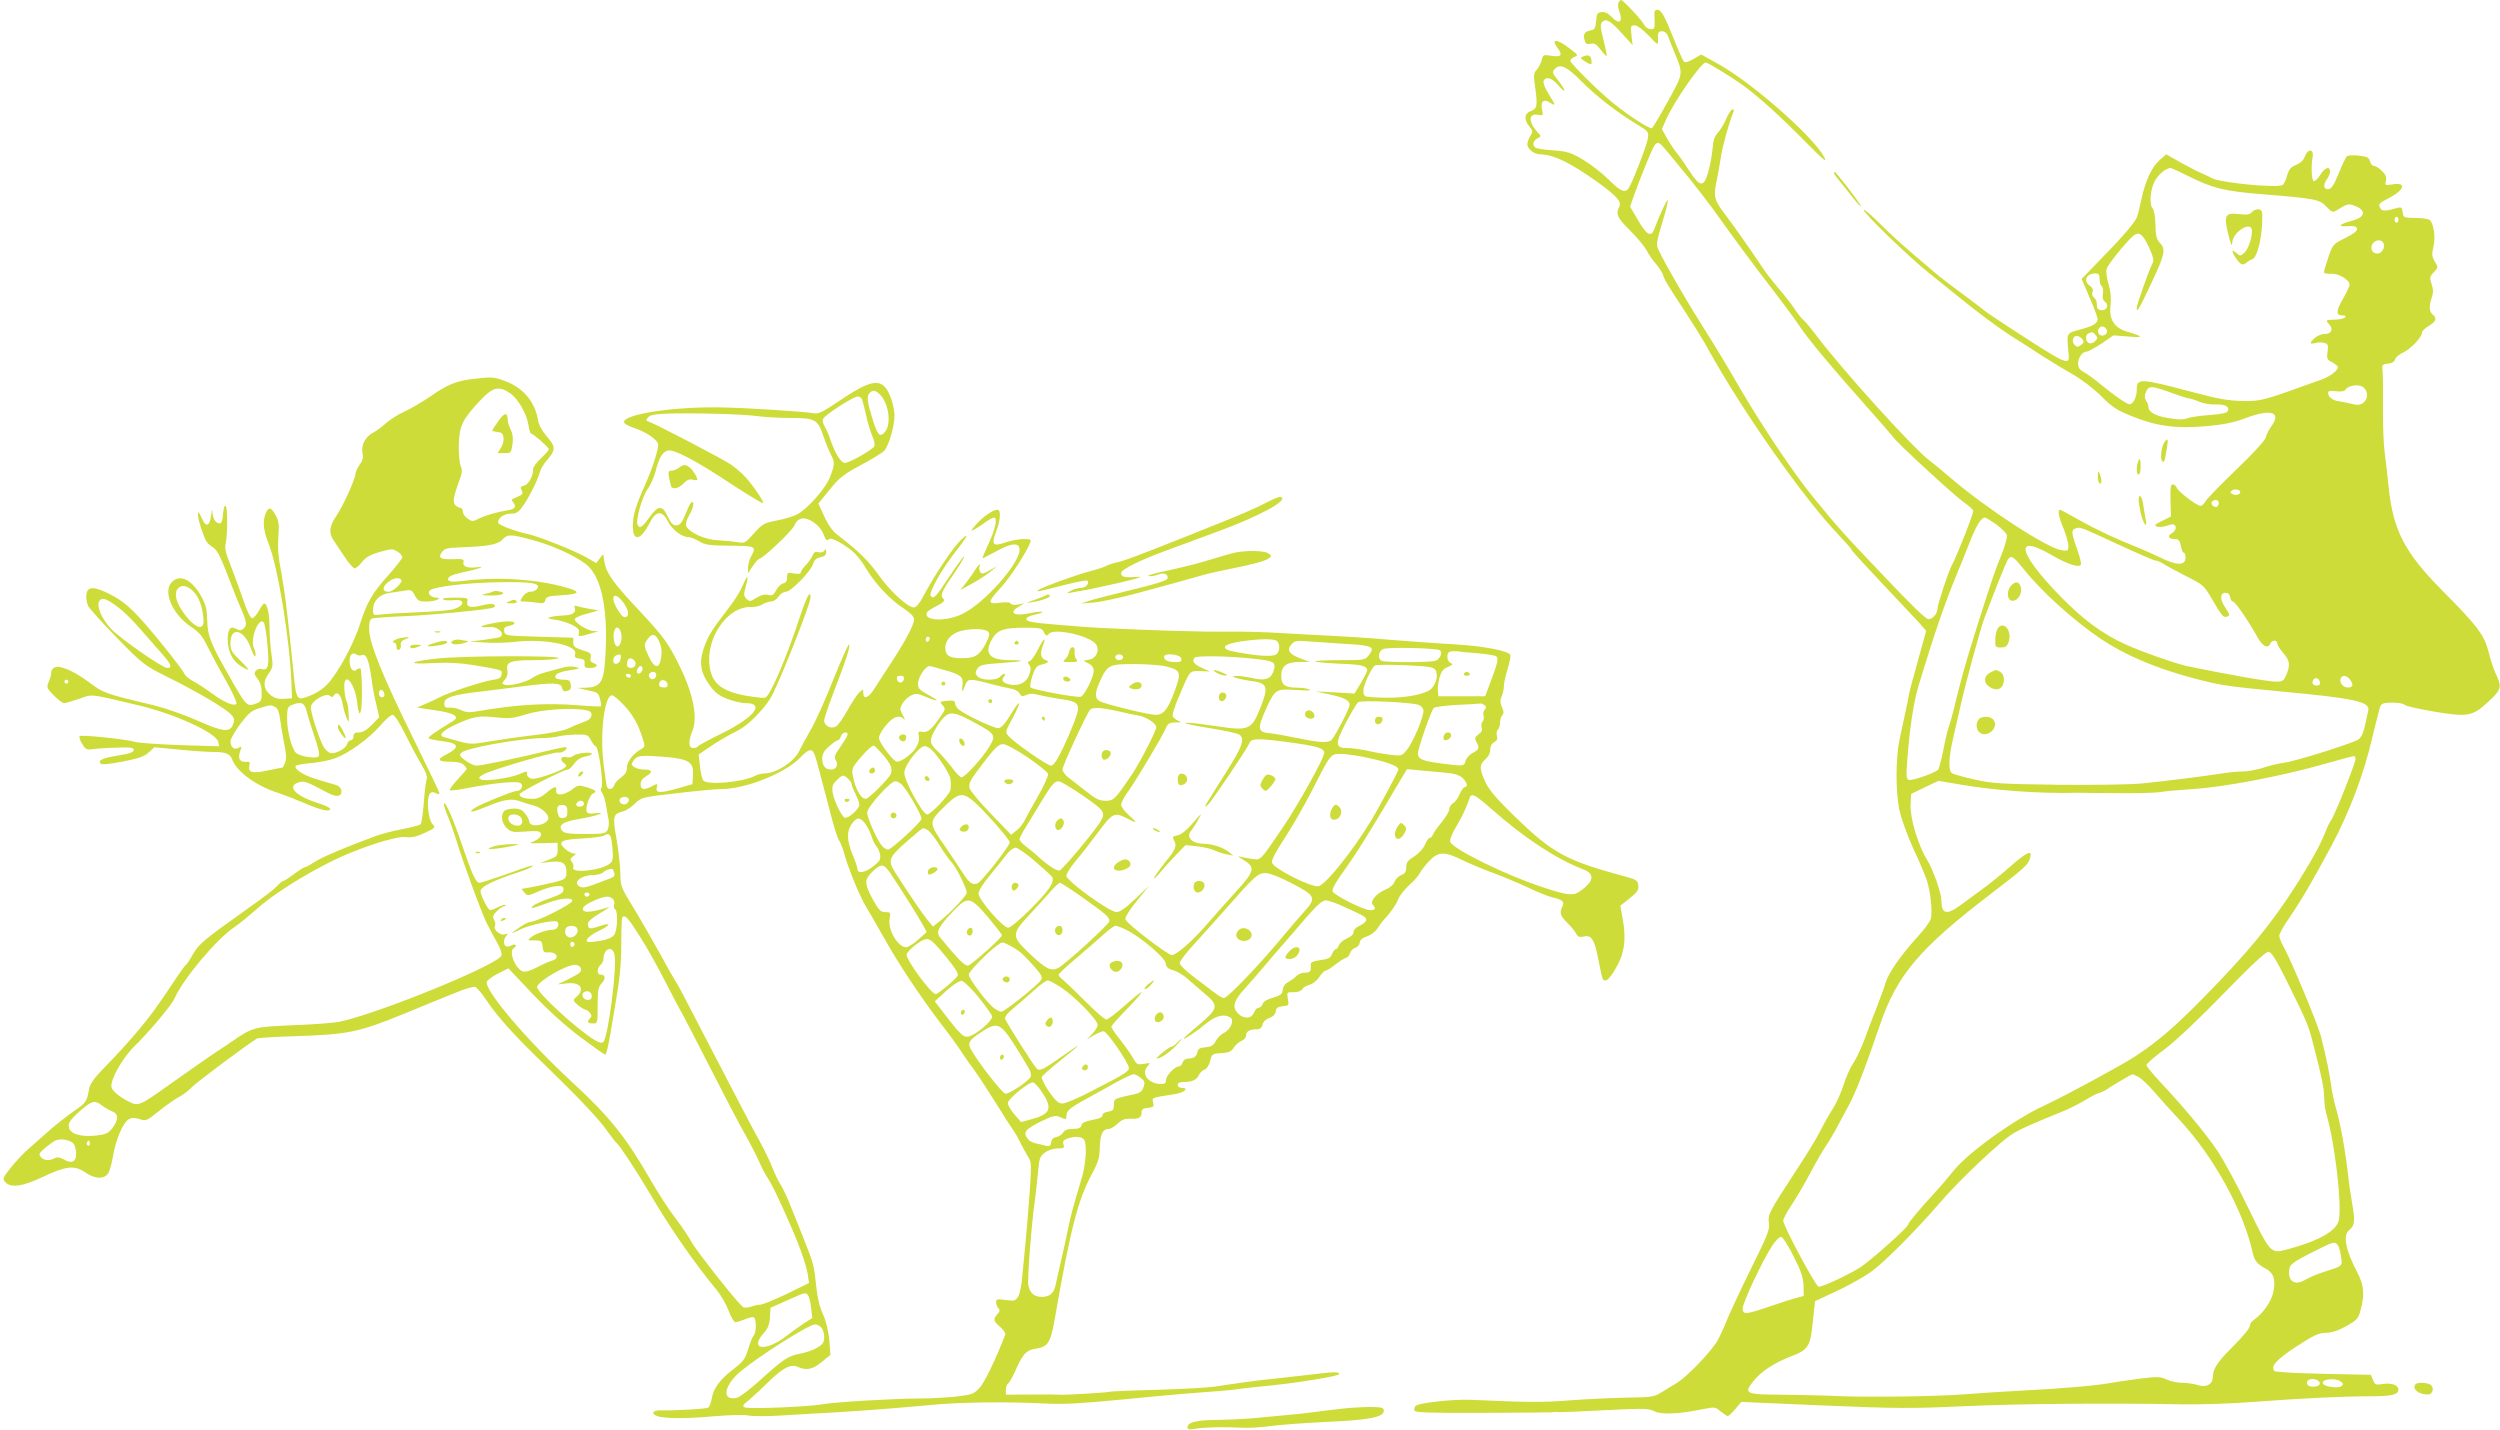 <?xml version="1.0" standalone="no"?>
<!DOCTYPE svg PUBLIC "-//W3C//DTD SVG 20010904//EN"
 "http://www.w3.org/TR/2001/REC-SVG-20010904/DTD/svg10.dtd">
<svg version="1.0" xmlns="http://www.w3.org/2000/svg"
 width="1280pt" height="732pt" viewBox="0 0 1280 732"
 preserveAspectRatio="xMidYMid meet">
<g transform="translate(0,732) scale(0.1,-0.1)"
fill="#cddc39" stroke="none">
<path d="M8286 7305 c-3 -8 -1 -27 4 -41 22 -58 1 -73 -40 -29 -16 17 -33 25
-50 23 -22 -3 -25 -8 -28 -46 -3 -38 -6 -43 -33 -49 -29 -6 -36 -23 -23 -57 4
-11 13 -14 29 -10 18 4 29 -2 50 -30 15 -20 29 -35 31 -33 2 2 -5 39 -16 82
-17 68 -18 81 -6 93 19 19 42 6 104 -63 l51 -56 -6 51 c-5 47 -4 50 16 50 14
0 41 -20 72 -52 45 -48 49 -51 48 -28 -2 43 1 50 21 50 12 0 24 -9 29 -22 5
-13 18 -48 31 -78 50 -122 51 -110 -30 -258 -40 -73 -77 -135 -82 -138 -11 -7
-124 67 -202 131 -74 60 -216 201 -216 214 0 6 10 15 22 20 20 7 18 10 -27 44
-63 49 -97 50 -60 1 27 -36 19 -47 -30 -40 -43 7 -45 6 -51 -21 -4 -15 -15
-37 -25 -49 -18 -19 -18 -27 -8 -98 12 -90 9 -103 -26 -116 -31 -12 -33 -42
-5 -77 19 -24 19 -28 5 -49 -8 -13 -15 -32 -15 -43 0 -23 35 -51 65 -51 57 0
129 -31 236 -102 142 -96 185 -137 170 -166 -20 -38 -11 -57 55 -122 36 -36
74 -82 85 -102 10 -21 32 -52 48 -70 15 -18 32 -43 36 -56 8 -26 15 -39 122
-202 41 -63 91 -144 110 -180 176 -318 492 -768 669 -951 35 -37 64 -70 64
-74 0 -4 67 -77 148 -163 82 -87 168 -178 192 -204 l42 -48 -42 -152 c-24 -84
-45 -164 -47 -178 -2 -14 -10 -54 -18 -90 -8 -36 -21 -99 -30 -140 -19 -93
-20 -254 -1 -353 9 -44 37 -123 69 -195 31 -66 63 -141 72 -168 19 -57 30
-161 21 -198 -4 -15 -36 -58 -72 -97 -84 -92 -147 -184 -161 -234 -6 -22 -27
-78 -45 -125 -19 -47 -47 -120 -62 -163 -16 -42 -41 -96 -57 -120 -16 -23 -38
-73 -50 -112 -12 -38 -37 -94 -55 -122 -19 -29 -48 -81 -65 -115 -17 -35 -73
-126 -124 -203 -138 -211 -145 -225 -138 -268 5 -32 -7 -61 -95 -239 -55 -112
-112 -234 -127 -273 -15 -38 -37 -83 -48 -100 -47 -68 -155 -178 -202 -206
-27 -16 -65 -39 -84 -51 -31 -20 -50 -22 -175 -24 -78 -1 -208 -8 -291 -14
-133 -11 -215 -10 -505 3 -89 4 -267 -16 -282 -31 -6 -6 -8 -17 -6 -24 4 -10
72 -13 344 -12 187 1 348 2 359 3 11 2 29 2 40 1 11 -1 118 4 237 10 196 10
220 9 249 -6 35 -18 127 -14 247 11 61 12 64 12 91 -11 16 -13 33 -24 37 -24
5 0 23 16 39 36 l30 36 421 -18 c375 -16 454 -16 715 -4 288 13 746 17 1104
10 106 -2 268 3 395 13 238 18 443 28 594 28 102 0 136 9 136 34 0 23 -36 36
-79 29 -37 -6 -41 -4 -51 20 -5 14 -11 26 -12 27 -2 0 -111 2 -243 5 -132 3
-244 9 -249 14 -23 23 7 57 110 125 91 59 114 70 153 71 32 1 64 12 105 35 55
31 61 38 73 84 21 81 16 126 -18 191 -59 112 -74 189 -43 214 30 25 33 45 19
126 -8 44 -19 120 -24 169 -14 121 -39 257 -62 335 -10 36 -21 88 -24 115 -6
51 -25 144 -52 250 -16 61 -158 403 -194 463 -10 18 -19 41 -19 51 0 9 21 49
48 87 65 95 115 180 221 377 90 169 162 359 205 542 15 63 22 89 41 163 5 16
14 22 38 24 48 2 80 -2 93 -13 6 -5 74 -20 150 -33 171 -28 193 -24 275 52 66
60 70 76 38 141 -11 23 -28 74 -37 112 -22 87 -57 134 -240 318 -190 192 -249
306 -272 525 -5 56 -15 135 -20 176 -6 41 -10 143 -9 225 1 83 0 168 -2 190
-4 38 -3 40 27 43 21 2 34 10 37 22 2 10 21 26 41 35 40 19 96 78 96 101 0 8
16 24 35 35 38 23 44 39 20 59 -18 15 -19 45 -4 88 8 23 8 41 -1 67 -11 33
-10 39 11 61 23 24 23 25 5 55 -15 26 -16 37 -7 75 12 46 2 117 -18 137 -6 6
-39 11 -73 11 -62 1 -63 2 -66 29 -3 24 -7 28 -25 23 -60 -17 -79 -18 -88 -5
-14 23 -11 28 39 53 84 43 96 84 21 72 -38 -6 -39 -5 -33 18 4 19 -1 32 -20
50 -14 15 -32 26 -40 26 -9 0 -18 11 -22 24 -5 20 -14 24 -57 29 -30 4 -56 2
-62 -4 -5 -5 -24 -45 -41 -87 -24 -59 -36 -78 -52 -80 -26 -4 -29 22 -7 52 8
11 15 28 15 38 0 30 -27 20 -50 -17 -12 -20 -27 -34 -34 -32 -11 4 -14 76 -5
127 6 38 -26 39 -39 1 -7 -20 -22 -35 -46 -45 -28 -12 -37 -23 -46 -55 -6 -22
-16 -44 -23 -48 -28 -17 -319 11 -362 35 -11 6 -36 18 -55 26 -19 8 -67 33
-107 55 l-72 41 -34 -30 c-40 -35 -73 -106 -93 -201 -8 -37 -18 -78 -23 -91
-11 -28 -75 -103 -194 -224 l-89 -92 41 -96 c23 -53 41 -102 41 -110 0 -22
-24 -36 -92 -54 -70 -19 -67 -14 -57 -122 7 -66 -3 -62 -304 134 -67 44 -124
82 -127 86 -3 3 -50 39 -105 80 -55 40 -118 88 -140 107 -174 147 -219 187
-288 256 -43 43 -81 76 -85 73 -9 -9 239 -249 337 -326 45 -36 109 -87 143
-115 99 -81 209 -163 278 -207 36 -22 101 -64 145 -93 44 -28 117 -73 163 -99
49 -28 109 -73 150 -114 57 -57 80 -72 157 -103 125 -51 228 -65 381 -51 89 8
140 18 203 42 130 48 184 30 130 -43 -12 -17 -25 -42 -28 -56 -4 -16 -62 -80
-151 -165 -80 -77 -151 -150 -158 -163 -7 -13 -18 -23 -25 -23 -19 0 -115 73
-122 93 -4 9 -13 17 -20 17 -11 0 -14 -17 -12 -82 l2 -83 -45 -22 c-38 -18
-42 -23 -26 -29 10 -4 32 -2 49 4 16 6 34 9 38 6 16 -9 9 -33 -11 -44 -25 -14
-17 -30 15 -30 20 0 25 -7 31 -35 3 -19 10 -35 15 -35 5 0 9 -11 9 -24 0 -43
-44 -43 -131 0 -26 13 -69 32 -95 43 -124 49 -225 96 -314 146 -53 30 -99 55
-103 55 -13 0 -7 -36 18 -95 13 -33 25 -73 25 -89 0 -27 -2 -28 -36 -23 -75
12 -387 216 -563 367 -42 36 -93 78 -113 93 -83 62 -464 484 -584 647 -23 30
-49 62 -58 69 -10 8 -32 35 -48 60 -17 25 -54 73 -83 106 -28 33 -65 80 -81
105 -64 96 -143 208 -192 273 -55 72 -60 92 -43 170 5 23 15 76 21 117 10 66
43 183 64 233 5 10 4 17 -3 17 -7 0 -21 -21 -32 -47 -11 -27 -31 -59 -44 -73
-17 -19 -24 -40 -27 -85 -3 -33 -13 -86 -22 -117 -23 -78 -42 -77 -95 5 -22
34 -51 76 -66 94 -14 17 -37 52 -51 77 l-25 45 21 48 c40 92 180 293 203 293
11 0 129 -72 193 -118 78 -57 187 -155 317 -287 98 -99 115 -113 96 -78 -56
105 -369 380 -541 475 l-88 49 -39 -23 c-27 -15 -43 -20 -50 -13 -5 6 -28 57
-51 115 -48 121 -64 150 -86 150 -12 0 -15 -9 -13 -37 1 -21 1 -44 0 -50 -2
-21 -40 -14 -52 9 -14 27 -109 128 -119 128 -4 0 -10 -7 -14 -15z m-189 -401
c77 -78 185 -161 288 -223 55 -34 57 -36 52 -70 -4 -31 -71 -206 -96 -251 -17
-31 -43 -22 -103 39 -33 33 -92 79 -132 103 -63 37 -80 43 -151 48 -44 3 -86
9 -92 13 -19 12 -15 35 8 48 21 11 21 11 1 32 -48 54 -47 99 4 89 25 -5 26 -3
19 28 -9 41 10 56 42 34 30 -19 29 -15 -8 45 -18 28 -29 57 -26 66 11 26 44
16 76 -22 40 -48 41 -28 1 22 -34 42 -35 46 -18 63 27 27 59 12 135 -64z m440
-361 c21 -25 70 -85 109 -132 38 -47 96 -122 128 -166 112 -157 212 -292 306
-413 52 -68 110 -146 129 -175 48 -73 165 -213 381 -456 47 -53 95 -108 106
-123 28 -36 303 -289 358 -329 25 -17 47 -37 49 -43 4 -10 -81 -227 -110 -281
-17 -32 -73 -200 -73 -221 -1 -27 -24 -54 -47 -54 -13 0 -94 79 -230 223 -205
215 -233 246 -364 407 -92 112 -257 358 -372 555 -78 135 -114 194 -187 310
-76 119 -191 318 -219 377 -25 52 -27 31 25 211 9 31 15 59 12 62 -4 4 -44
-84 -68 -148 -16 -44 -40 -30 -84 47 l-40 68 18 52 c35 98 97 250 108 263 17
20 24 16 65 -34z m2662 -122 c129 -65 188 -80 391 -96 268 -22 286 -26 321
-63 27 -28 33 -31 51 -20 56 35 61 36 89 26 66 -23 63 -59 -8 -78 -67 -18 -79
-32 -23 -28 34 2 45 -1 48 -13 2 -11 -17 -26 -61 -48 -62 -31 -64 -33 -86 -99
-13 -37 -23 -71 -22 -77 1 -5 17 -8 36 -7 37 4 95 -31 95 -56 0 -7 -16 -41
-35 -74 -35 -60 -36 -83 -2 -83 36 0 10 -20 -28 -21 -59 -2 -60 -2 -40 -24 23
-26 13 -50 -23 -50 -15 0 -38 -9 -50 -20 -29 -27 -28 -34 4 -26 14 4 35 4 46
0 17 -5 20 -12 15 -45 -5 -36 -2 -41 24 -54 16 -9 29 -20 29 -25 0 -17 -41
-48 -83 -63 -307 -111 -308 -111 -402 -110 -72 1 -122 9 -250 43 -283 75 -295
76 -295 11 0 -35 -19 -71 -37 -71 -13 0 -82 48 -141 97 -35 29 -77 60 -93 68
-22 12 -29 23 -29 45 0 30 22 60 45 60 7 0 41 19 75 41 l61 42 77 -6 c79 -7
78 0 -8 25 -65 19 -93 64 -84 134 4 36 1 70 -10 109 -10 31 -14 66 -10 78 7
23 88 124 131 165 33 31 53 17 87 -57 22 -49 25 -65 16 -81 -18 -34 -80 -210
-80 -227 0 -27 12 -6 73 123 71 151 77 177 47 209 -19 20 -23 37 -24 95 -1 39
-7 75 -14 82 -18 18 -14 90 8 136 17 36 57 70 83 72 4 0 43 -18 86 -39z m1081
-226 c0 -8 -4 -15 -10 -15 -5 0 -10 7 -10 15 0 8 5 15 10 15 6 0 10 -7 10 -15z
m-76 -121 c9 -25 -12 -56 -37 -52 -25 3 -34 32 -17 53 16 20 46 19 54 -1z
m-1454 -183 c0 -17 5 -33 11 -37 6 -3 9 -20 6 -38 -3 -20 1 -35 11 -42 22 -16
8 -46 -20 -42 -17 2 -23 9 -22 28 1 14 -6 30 -14 36 -9 7 -13 18 -8 29 4 12 0
22 -14 32 -35 24 -18 63 27 63 19 0 23 -5 23 -29z m38 -264 c4 -20 -25 -34
-40 -19 -15 15 -1 44 19 40 10 -2 19 -11 21 -21z m-58 -23 c11 -12 10 -18 -3
-31 -8 -9 -23 -13 -31 -10 -19 8 -21 43 -3 50 20 9 24 8 37 -9z m-69 -20 c11
-14 10 -18 -6 -30 -16 -12 -21 -12 -33 0 -17 17 -9 46 11 46 8 0 21 -7 28 -16z
m1443 -250 c22 -22 20 -60 -5 -77 -15 -11 -29 -12 -57 -5 -20 5 -50 11 -65 13
-33 4 -57 22 -57 43 0 11 9 13 40 9 22 -3 43 -1 46 5 17 27 76 34 98 12z
m-979 -28 c39 -14 76 -26 83 -26 7 0 29 -7 50 -16 20 -9 57 -16 82 -15 51 2
76 -10 67 -32 -4 -11 -29 -17 -94 -22 -48 -3 -100 -11 -115 -17 -18 -7 -48 -7
-93 1 -67 10 -105 31 -105 58 0 7 -5 22 -12 32 -9 15 -9 25 0 46 15 32 29 31
137 -9z m345 -506 c0 -13 -26 -19 -41 -9 -12 8 -12 10 0 18 15 10 41 4 41 -9z
m-110 -54 c0 -8 -4 -17 -8 -20 -13 -8 -35 11 -28 23 10 16 36 14 36 -3z
m-1139 -111 c26 -20 51 -44 54 -55 3 -11 -9 -54 -28 -102 -33 -80 -48 -124
-122 -358 -59 -187 -83 -273 -109 -380 -13 -58 -30 -118 -36 -135 -7 -16 -20
-72 -30 -124 -10 -51 -22 -97 -27 -102 -17 -17 -134 -58 -150 -52 -13 5 -14
19 -8 97 13 175 33 303 60 392 78 258 136 425 196 569 12 28 39 95 60 149 37
95 62 136 82 136 5 0 31 -16 58 -35z m519 -54 c220 -102 287 -131 298 -131 7
0 25 -8 39 -17 15 -10 67 -38 116 -63 86 -43 92 -48 128 -110 55 -95 63 -104
82 -97 15 6 14 10 -8 44 -30 43 -30 78 0 78 13 0 21 -8 23 -22 2 -13 9 -23 15
-23 12 -1 81 -102 128 -187 24 -43 52 -56 63 -28 7 19 36 20 36 0 0 -8 14 -30
30 -48 34 -39 37 -62 16 -112 -13 -31 -19 -35 -53 -35 -41 0 -246 36 -453 79
-58 12 -237 75 -316 111 -119 54 -217 126 -335 247 -220 226 -239 325 -41 209
80 -46 136 -64 146 -47 3 5 -5 41 -19 79 -28 78 -31 98 -12 105 22 10 31 7
117 -32z m-376 -178 c91 -114 253 -260 392 -354 122 -82 281 -150 469 -200
142 -38 176 -43 450 -69 387 -36 463 -53 450 -100 -2 -8 -9 -41 -16 -73 -8
-40 -20 -63 -34 -73 -30 -20 -330 -114 -384 -120 -25 -3 -72 -14 -104 -25 -31
-10 -78 -19 -105 -19 -26 0 -76 -5 -112 -11 -82 -13 -264 -36 -400 -50 -63 -6
-238 -9 -435 -7 -299 4 -339 7 -430 28 -55 12 -106 27 -112 32 -18 15 -16 80
7 178 11 47 29 126 40 175 28 123 98 379 120 440 52 139 113 291 122 303 17
20 25 15 82 -55z m1670 -565 c17 -25 13 -38 -13 -38 -24 0 -45 25 -37 45 8 22
32 18 50 -7z m-156 -11 c2 -12 -3 -17 -17 -17 -12 0 -21 6 -21 13 0 31 32 34
38 4z m182 -394 c0 -21 -108 -292 -125 -313 -6 -8 -18 -31 -25 -50 -26 -69
-72 -152 -148 -273 -134 -210 -248 -349 -488 -593 -141 -143 -227 -217 -344
-294 -67 -44 -363 -204 -458 -248 -153 -69 -390 -239 -467 -333 -33 -41 -75
-90 -93 -109 -74 -80 -142 -160 -142 -169 0 -15 -204 -196 -252 -224 -74 -44
-192 -98 -207 -95 -15 3 -181 312 -181 338 0 9 19 45 43 81 24 35 67 109 96
164 29 55 66 118 81 140 15 22 42 67 59 100 18 33 41 76 51 95 43 79 79 172
166 424 87 255 203 391 569 671 170 130 189 147 199 182 14 44 -16 32 -96 -39
-46 -40 -114 -96 -152 -123 -38 -28 -88 -65 -112 -82 -67 -50 -94 -42 -94 26
0 39 -43 160 -74 210 -44 70 -87 213 -84 279 l3 57 70 34 70 33 95 -16 c183
-33 424 -50 615 -45 11 0 103 -1 205 -2 102 -1 200 2 217 5 17 4 94 11 170 16
152 9 450 65 658 124 114 32 150 42 168 45 4 0 7 -7 7 -16z m-353 -1133 c108
-219 112 -227 139 -335 42 -160 53 -217 54 -265 0 -25 5 -61 10 -80 44 -148
81 -461 65 -546 -10 -56 -104 -109 -272 -153 -76 -20 -81 -15 -192 215 -55
113 -126 245 -158 292 -58 87 -173 225 -297 357 -36 39 -66 75 -66 82 0 7 42
43 93 81 57 43 172 151 302 285 147 151 216 215 230 214 15 -2 37 -37 92 -147z
m-758 -494 c15 -8 50 -41 77 -72 27 -32 88 -100 136 -151 174 -188 325 -463
372 -678 9 -40 24 -58 64 -79 42 -22 53 -52 43 -114 -8 -50 -51 -114 -100
-149 -12 -8 -21 -20 -21 -28 0 -15 -31 -53 -99 -121 -67 -67 -91 -104 -91
-141 0 -42 -35 -60 -83 -43 -17 5 -50 10 -74 10 -25 0 -61 8 -80 17 -32 15
-47 15 -132 5 -53 -7 -121 -17 -151 -22 -73 -14 -257 -30 -460 -40 -91 -5
-223 -13 -295 -19 -144 -11 -482 -16 -645 -9 -58 3 -183 6 -278 7 -197 1 -206
5 -155 69 39 50 107 94 192 127 90 34 100 50 113 180 l11 103 111 52 c61 28
139 72 174 97 68 48 232 213 357 358 99 116 312 316 373 352 42 25 94 48 266
118 32 14 79 38 105 54 25 16 57 32 71 36 14 4 31 13 39 19 14 11 123 75 129
76 2 0 15 -6 31 -14z m-1766 -918 c39 -76 49 -108 51 -150 l1 -53 -45 -12
c-25 -7 -85 -27 -135 -44 -115 -39 -129 -40 -133 -12 -4 24 102 250 152 325
17 27 38 47 46 45 8 -1 37 -46 63 -99z m2786 58 c6 -7 14 -34 17 -59 7 -52 13
-47 -96 -82 -30 -10 -70 -27 -88 -38 -47 -28 -82 -12 -82 37 0 41 8 48 124
107 104 52 109 54 125 35z m-100 -695 c7 -5 10 -14 7 -20 -9 -14 -53 -15 -61
-1 -15 25 24 40 54 21z m115 -4 c15 -11 15 -15 4 -24 -16 -13 -90 -3 -95 14
-8 22 64 30 91 10z"/>
<path d="M11529 6234 c-11 -13 -24 -15 -66 -10 -71 8 -78 -6 -54 -105 13 -52
19 -65 20 -42 2 57 101 116 101 61 0 -40 -19 -94 -40 -113 -19 -17 -21 -17
-40 0 -24 22 -26 8 -3 -25 24 -35 35 -41 53 -26 8 7 23 16 32 19 23 8 46 94
50 182 3 64 1 70 -18 73 -11 2 -27 -5 -35 -14z"/>
<path d="M10297 4322 c-22 -24 -22 -68 -1 -76 26 -10 55 23 52 58 -4 37 -27
45 -51 18z"/>
<path d="M10230 4105 c-7 -9 -14 -35 -14 -58 -1 -40 0 -42 29 -42 23 0 32 6
39 28 19 54 -22 110 -54 72z"/>
<path d="M10193 3878 c-34 -16 -40 -48 -13 -70 41 -33 80 -17 80 34 0 17 -7
31 -19 38 -23 12 -20 12 -48 -2z"/>
<path d="M10132 3638 c-17 -17 -15 -53 3 -68 36 -30 97 19 75 60 -12 23 -59
27 -78 8z"/>
<path d="M8106 7031 c-17 -7 -16 -8 7 -24 34 -22 39 -21 35 5 -3 24 -15 30
-42 19z"/>
<path d="M9390 6434 c0 -4 12 -21 28 -40 15 -18 45 -56 66 -83 22 -28 41 -49
44 -47 4 5 -127 176 -135 176 -1 0 -3 -3 -3 -6z"/>
<path d="M2425 5380 c-88 -10 -131 -27 -219 -88 -44 -30 -105 -66 -135 -79
-31 -14 -72 -40 -93 -58 -20 -19 -50 -41 -67 -50 -40 -20 -63 -64 -55 -105 5
-23 1 -39 -15 -60 -11 -16 -21 -37 -21 -46 0 -25 -64 -167 -99 -217 -35 -52
-39 -86 -12 -125 10 -15 35 -53 56 -84 21 -32 44 -58 51 -58 7 0 24 15 38 33
19 24 40 36 90 51 61 17 67 17 91 2 14 -9 25 -22 25 -29 0 -6 -31 -46 -68 -88
-84 -93 -112 -140 -147 -249 -30 -94 -88 -207 -146 -286 -35 -48 -80 -78 -146
-98 -29 -9 -39 11 -47 99 -4 39 -11 108 -16 155 -5 47 -14 132 -21 190 -6 58
-20 150 -30 205 -14 72 -18 121 -14 175 5 61 3 81 -12 109 -23 44 -37 48 -51
16 -19 -40 -14 -90 13 -158 47 -113 109 -495 117 -712 l3 -80 -41 -3 c-28 -2
-47 3 -66 17 -39 31 -44 67 -14 110 24 34 25 40 16 101 -5 36 -10 97 -10 137
0 70 -12 123 -27 123 -5 0 -17 -17 -28 -38 -11 -20 -26 -37 -34 -37 -9 0 -26
35 -46 95 -18 52 -47 131 -64 175 -24 59 -31 87 -26 110 11 47 11 189 0 195
-6 3 -11 -15 -13 -42 -2 -30 -8 -48 -16 -48 -20 0 -36 22 -38 54 -1 24 -2 21
-7 -13 -8 -57 -27 -63 -48 -14 -24 58 -27 21 -4 -49 25 -73 28 -78 61 -100 24
-16 40 -48 95 -193 14 -38 37 -95 51 -126 28 -65 30 -82 10 -98 -11 -10 -20
-10 -36 -1 -31 17 -44 0 -44 -57 1 -59 25 -108 67 -133 51 -32 50 -23 -3 28
-44 43 -50 53 -50 90 0 89 73 68 106 -31 10 -29 20 -45 22 -35 2 9 -1 26 -7
37 -23 41 21 163 49 135 5 -5 14 -56 19 -114 10 -110 5 -136 -29 -125 -9 3
-23 -1 -30 -9 -10 -13 -8 -20 9 -42 14 -18 21 -41 21 -71 0 -38 -3 -45 -26
-54 -51 -19 -51 -19 -147 151 -90 158 -104 195 -106 274 -1 54 -7 79 -28 118
-49 90 -110 121 -153 78 -48 -48 3 -166 98 -229 42 -28 59 -49 82 -96 16 -33
58 -112 94 -175 37 -65 61 -119 56 -124 -13 -13 -63 8 -122 52 -29 21 -72 50
-95 62 -23 13 -44 29 -47 37 -10 25 -166 221 -236 295 -49 53 -90 86 -140 112
-88 46 -124 46 -128 -1 -2 -18 3 -43 10 -57 7 -13 74 -87 148 -163 132 -135
138 -139 255 -198 148 -73 292 -158 325 -190 20 -21 23 -29 14 -52 -15 -45
-53 -41 -184 18 -63 28 -160 62 -215 76 -260 62 -265 64 -339 120 -82 61 -158
92 -181 73 -9 -7 -14 -18 -13 -24 2 -6 -4 -26 -11 -44 -14 -32 -13 -34 25 -73
21 -21 44 -39 52 -39 7 0 42 10 77 22 71 25 49 27 299 -32 193 -45 407 -144
414 -190 l4 -21 -199 6 c-109 4 -214 11 -233 17 -49 14 -273 37 -282 29 -4 -4
1 -21 12 -39 18 -29 24 -32 53 -28 17 3 73 7 122 8 75 3 90 0 90 -12 0 -11
-21 -19 -80 -28 -83 -14 -106 -25 -89 -42 6 -6 46 -2 114 11 82 16 111 27 132
47 l28 26 127 -12 c71 -7 148 -12 173 -12 66 0 88 -9 99 -39 23 -62 124 -136
236 -171 22 -7 81 -30 132 -51 91 -39 133 -48 133 -30 0 6 -31 20 -70 32 -113
37 -155 87 -85 105 24 6 39 0 141 -54 23 -13 48 -20 58 -16 25 10 16 46 -14
55 -14 4 -57 16 -95 28 -67 19 -121 53 -111 70 3 4 39 11 80 14 41 4 98 15
125 26 69 26 171 100 228 166 26 30 54 55 63 55 10 0 33 -36 64 -97 26 -54 64
-124 83 -156 23 -37 32 -64 28 -75 -4 -9 -11 -64 -15 -120 -4 -57 -12 -108
-16 -112 -5 -5 -47 -16 -94 -25 -47 -9 -107 -25 -135 -35 -160 -59 -275 -108
-312 -132 -23 -15 -46 -28 -52 -28 -5 0 -30 -16 -55 -35 -26 -19 -50 -35 -54
-35 -5 0 -19 -11 -32 -25 -22 -23 -52 -46 -167 -128 -208 -148 -237 -172 -264
-221 -15 -27 -31 -51 -36 -55 -5 -3 -27 -33 -49 -66 -100 -151 -133 -196 -202
-278 -41 -48 -111 -126 -157 -172 -65 -66 -84 -93 -89 -122 -12 -65 -15 -69
-79 -113 -34 -24 -85 -64 -114 -89 -28 -25 -77 -68 -109 -96 -32 -27 -77 -75
-100 -105 -40 -51 -42 -55 -27 -72 28 -32 90 -23 196 28 117 55 159 59 214 21
49 -34 97 -36 117 -4 8 12 19 53 25 90 14 84 52 171 81 187 15 8 30 8 55 0 32
-11 36 -9 97 40 35 28 80 60 100 71 21 10 54 35 73 55 28 28 275 212 331 247
6 3 98 9 205 12 260 9 316 20 539 111 102 42 224 92 272 111 47 20 93 33 101
30 9 -3 35 -34 58 -69 58 -86 142 -179 284 -316 188 -182 292 -292 335 -354
22 -31 44 -59 49 -62 12 -8 104 -148 165 -251 107 -183 229 -359 348 -503 20
-25 47 -71 59 -104 12 -32 27 -58 34 -58 7 0 29 7 49 15 20 9 41 13 46 10 13
-8 13 -78 -1 -92 -5 -5 -18 -37 -28 -69 -15 -51 -24 -64 -76 -104 -71 -55
-103 -99 -111 -152 -4 -21 -12 -42 -18 -45 -10 -7 -174 -16 -248 -14 -37 0
-45 -17 -14 -29 37 -14 155 -14 296 -1 70 6 145 8 170 4 25 -5 104 -5 175 0
72 4 198 12 280 16 148 9 348 25 475 37 149 15 396 18 590 8 97 -5 182 0 380
19 140 14 325 31 410 37 85 6 169 13 185 16 17 3 75 10 130 15 159 14 404 53
402 64 -2 12 -23 12 -147 -3 -52 -6 -140 -16 -195 -22 -55 -5 -131 -15 -170
-21 -38 -6 -97 -14 -130 -19 -32 -5 -165 -12 -295 -16 -129 -3 -238 -8 -241
-10 -7 -4 -227 -17 -249 -15 -8 1 -75 2 -147 1 l-133 -1 0 25 c0 14 5 28 11
32 6 3 22 32 36 62 38 87 57 109 102 116 67 10 79 28 101 151 81 464 118 608
190 743 33 61 40 83 41 138 2 67 15 94 47 94 9 0 28 12 44 27 21 20 37 26 65
25 45 -2 58 6 58 33 0 15 8 21 33 23 28 3 31 6 26 27 -6 26 -11 24 110 43 49
7 77 32 37 32 -12 0 -21 6 -21 15 0 10 10 15 28 15 45 0 69 11 80 35 6 13 19
26 30 29 11 4 22 21 28 44 9 36 11 37 57 40 38 2 51 8 64 28 9 14 27 30 40 35
13 5 23 17 23 28 0 20 18 31 55 31 16 0 25 7 29 24 4 15 17 28 35 34 19 7 31
18 33 34 2 18 10 24 36 26 31 3 32 5 26 38 -6 34 -6 34 29 34 22 0 39 6 45 15
4 9 21 19 38 23 16 5 38 22 49 40 11 17 25 31 31 32 6 0 28 13 49 30 20 16 45
32 55 35 10 3 20 15 23 26 3 11 15 23 26 26 11 3 21 15 23 27 2 14 14 25 38
32 19 7 42 24 51 38 9 15 23 34 32 44 34 35 64 78 77 110 7 18 32 49 55 70 23
20 48 48 55 62 7 14 29 42 49 63 45 48 79 48 169 3 37 -18 106 -47 153 -64 47
-17 128 -51 180 -75 52 -25 110 -48 129 -52 48 -10 62 -23 50 -45 -17 -32 -11
-51 24 -84 18 -18 39 -42 45 -55 10 -18 18 -21 40 -16 40 9 55 -16 75 -119 9
-49 19 -93 22 -98 13 -20 33 -4 66 53 45 75 55 148 37 250 l-13 72 30 23 c60
48 65 55 62 82 -3 23 -10 29 -63 43 -311 84 -375 120 -574 313 -93 91 -129
134 -147 174 -30 67 -30 87 1 114 15 13 25 32 25 49 0 18 7 32 20 39 15 8 19
17 14 34 -3 13 -1 27 5 30 6 4 11 20 11 35 0 15 5 32 11 38 9 9 9 20 -1 43
-10 24 -10 37 -1 56 6 14 11 37 11 52 0 15 9 54 19 87 10 33 17 65 14 71 -8
22 -137 46 -283 55 -80 4 -228 15 -330 23 -102 9 -239 18 -305 21 -66 3 -183
9 -260 14 -77 5 -198 8 -270 7 -113 -2 -385 6 -650 19 -44 2 -147 10 -230 17
-119 10 -150 16 -150 28 0 9 16 17 43 23 24 5 41 11 38 14 -3 3 -32 0 -65 -7
-80 -17 -110 3 -53 35 l27 16 -32 -6 c-18 -4 -34 -2 -38 5 -4 7 -24 8 -56 4
-64 -9 -64 3 4 76 47 50 133 182 152 233 6 14 1 17 -35 17 -23 0 -64 -8 -91
-17 -65 -23 -75 -13 -49 55 23 60 26 112 7 112 -23 0 -74 -35 -108 -74 -31
-35 -31 -38 -9 -26 14 7 39 24 56 37 17 12 37 23 44 23 19 0 6 -61 -30 -137
-16 -36 -30 -67 -30 -70 0 -3 28 11 63 30 87 49 127 52 127 11 0 -70 -179
-271 -290 -326 -87 -44 -211 -37 -182 9 4 6 27 20 51 32 32 17 40 26 32 34
-19 19 -13 34 56 134 36 54 58 91 48 83 -10 -8 -46 -59 -81 -112 -61 -94 -76
-109 -89 -88 -10 16 54 131 121 217 70 89 81 113 33 67 -38 -35 -135 -180
-185 -275 -25 -47 -42 -69 -55 -69 -32 0 -121 82 -182 168 -53 73 -98 118
-211 205 -23 18 -47 51 -66 94 l-30 65 58 71 c49 61 71 78 156 124 55 29 110
62 122 74 23 22 54 125 54 182 0 18 -7 54 -15 79 -40 116 -87 116 -255 4 -104
-70 -118 -77 -150 -71 -46 8 -338 27 -465 29 -242 5 -500 -34 -500 -75 0 -8
23 -21 54 -31 61 -20 121 -62 121 -85 0 -30 -32 -127 -66 -203 -48 -107 -64
-158 -64 -213 0 -82 40 -75 86 15 32 64 64 67 94 8 22 -43 71 -80 105 -80 11
0 36 -10 55 -22 31 -18 51 -21 157 -22 133 -1 138 -3 108 -56 -8 -14 -14 -38
-15 -55 l0 -30 25 38 c14 20 29 37 34 37 17 0 167 142 178 169 15 37 44 46 80
28 36 -19 59 -44 73 -81 8 -22 14 -26 22 -18 8 8 23 4 57 -15 65 -37 97 -69
138 -138 45 -75 122 -157 191 -201 34 -23 52 -41 52 -55 0 -27 -42 -107 -115
-219 -34 -52 -74 -114 -89 -137 -28 -46 -56 -57 -56 -21 0 21 0 21 -20 3 -11
-10 -39 -52 -61 -92 -22 -40 -49 -78 -60 -83 -25 -14 -59 4 -59 31 0 11 22 77
49 147 63 162 84 228 79 243 -2 7 -39 -75 -82 -182 -42 -107 -95 -223 -117
-259 -21 -36 -47 -84 -58 -107 -26 -54 -117 -113 -177 -113 -14 0 -37 -6 -52
-14 -62 -31 -241 -47 -261 -22 -6 7 -14 40 -17 73 l-7 60 44 30 c49 34 105 67
159 94 48 24 123 98 163 161 37 57 207 485 207 519 0 42 -20 6 -56 -104 -69
-209 -151 -401 -176 -409 -7 -3 -48 2 -93 9 -141 24 -192 73 -194 183 -2 138
105 276 212 272 21 -1 48 5 60 13 12 8 32 15 44 15 13 0 29 11 39 25 9 14 26
25 37 25 27 0 132 108 141 145 5 18 15 27 36 32 22 4 30 11 30 27 0 16 -2 18
-9 7 -5 -8 -18 -12 -31 -8 -16 4 -23 0 -30 -18 -5 -12 -20 -34 -34 -48 -14
-15 -26 -31 -26 -38 0 -7 -11 -9 -35 -5 -33 6 -35 5 -35 -19 0 -19 -6 -29 -20
-32 -12 -3 -28 -19 -36 -35 -13 -25 -20 -29 -40 -24 -17 5 -37 0 -61 -15 -32
-20 -36 -20 -51 -5 -14 14 -15 22 -4 62 17 62 9 65 -15 7 -11 -27 -40 -74 -64
-105 -93 -122 -108 -145 -128 -196 -33 -83 -28 -138 17 -203 30 -43 48 -58 92
-76 30 -12 74 -23 98 -23 102 0 43 -74 -126 -157 -61 -30 -115 -59 -118 -64
-3 -5 -14 -9 -25 -9 -24 0 -26 35 -4 87 29 69 4 194 -68 338 -55 112 -81 147
-207 282 -130 138 -166 189 -175 245 l-7 41 -18 -23 -17 -23 -54 31 c-56 32
-242 106 -294 117 -73 16 -155 48 -155 60 0 24 31 45 65 45 27 0 39 7 58 33
30 39 82 142 91 179 3 15 19 42 35 60 47 54 47 70 2 122 -25 29 -43 61 -46 84
-16 95 -75 166 -169 201 -60 22 -65 22 -161 11z m186 -73 c41 -27 86 -106 95
-164 3 -24 9 -43 13 -43 11 0 91 -71 91 -80 0 -5 -18 -26 -40 -46 -22 -21 -40
-45 -40 -54 0 -38 -23 -80 -46 -86 -20 -5 -22 -9 -13 -25 8 -16 5 -21 -18 -31
-38 -16 -37 -16 -24 -32 17 -21 7 -33 -31 -39 -55 -9 -111 -25 -146 -42 -30
-16 -35 -16 -57 -1 -14 9 -25 25 -25 36 0 11 -6 20 -14 20 -7 0 -19 7 -26 15
-13 16 -8 44 26 137 11 29 11 44 2 65 -6 16 -10 64 -9 108 3 95 19 128 108
223 67 71 96 78 154 39z m1897 -10 c43 -46 56 -148 24 -187 -25 -31 -37 -21
-61 53 -30 93 -34 126 -21 142 17 21 33 19 58 -8z m-94 -23 c3 -8 13 -45 21
-82 8 -37 22 -84 31 -104 9 -20 14 -44 11 -52 -7 -17 -127 -86 -151 -86 -20 0
-50 48 -73 115 -9 28 -23 60 -31 72 -8 13 -12 30 -8 38 7 19 155 115 177 115
9 0 20 -7 23 -16z m-532 -85 c37 -5 111 -9 165 -9 127 0 140 -8 168 -90 12
-36 30 -80 39 -97 21 -41 20 -51 -4 -115 -22 -58 -116 -165 -171 -193 -17 -9
-62 -22 -102 -30 -66 -13 -73 -17 -117 -66 -44 -50 -47 -51 -85 -45 -22 4 -67
8 -100 10 -65 2 -150 41 -162 74 -4 8 3 32 15 53 22 38 28 69 15 69 -5 0 -17
-21 -27 -48 -24 -60 -34 -72 -57 -72 -13 0 -26 15 -40 45 -28 60 -49 59 -95
-5 -37 -52 -51 -60 -60 -35 -10 24 26 148 53 183 14 19 32 59 40 90 17 69 35
98 62 105 31 8 137 -47 319 -167 90 -59 166 -105 169 -102 6 6 -51 91 -91 134
-17 19 -50 47 -74 64 -38 26 -386 208 -422 220 -13 4 -13 7 -2 21 10 12 35 17
90 19 127 5 402 -2 474 -13z m-1155 -634 c95 -25 213 -78 271 -122 84 -63 120
-245 99 -507 -7 -99 -27 -125 -96 -127 l-46 -1 54 -12 c50 -10 56 -14 63 -45
5 -18 7 -35 5 -37 -2 -2 -55 0 -118 5 -159 13 -314 4 -511 -30 -46 -8 -63 -7
-86 5 -16 8 -42 14 -58 13 -24 -2 -29 2 -29 22 0 30 44 44 185 60 58 7 155 19
215 27 155 20 196 19 202 -6 6 -21 12 -24 36 -14 9 3 12 14 9 30 -3 20 -10 24
-38 24 -18 0 -35 4 -38 8 -11 18 12 31 69 40 54 8 57 10 32 17 -17 4 -44 3
-65 -3 -21 -6 -59 -16 -85 -23 -26 -6 -58 -20 -70 -29 -28 -22 -119 -45 -142
-36 -17 6 -17 7 0 26 11 12 16 29 13 45 -9 46 12 55 135 55 62 0 119 5 127 10
21 14 -477 13 -615 -1 -151 -16 -171 -32 -28 -24 79 4 138 1 205 -10 153 -26
150 -24 146 -48 -2 -18 -12 -23 -50 -29 -45 -6 -227 -66 -265 -87 -10 -6 -40
-20 -68 -32 l-50 -22 89 -13 c101 -14 133 -33 95 -56 -101 -62 -128 -81 -124
-88 2 -4 31 -10 64 -14 92 -10 99 -32 24 -70 -48 -24 -40 -36 21 -36 36 0 60
-5 70 -16 9 -8 16 -18 16 -20 0 -3 -21 -27 -47 -55 -25 -27 -43 -52 -40 -55 3
-3 41 1 84 10 146 28 262 39 279 26 16 -14 2 -40 -22 -40 -18 0 -183 -67 -212
-86 -41 -27 -17 -25 54 4 95 40 134 46 181 28 21 -8 50 -17 65 -20 39 -9 83
-49 75 -70 -13 -34 -97 -44 -97 -12 0 7 -9 25 -21 40 -15 20 -29 26 -58 26
-20 0 -42 -5 -49 -12 -20 -20 -14 -63 13 -88 22 -20 31 -22 87 -18 35 3 69 4
76 1 23 -9 12 -34 -20 -48 -32 -13 -30 -14 42 -12 l75 2 0 -35 c0 -32 -4 -36
-45 -52 l-45 -17 52 6 c63 7 83 -6 83 -52 0 -29 -5 -35 -33 -44 -28 -10 -178
-41 -194 -41 -4 0 2 -9 11 -19 17 -19 18 -19 73 5 31 14 72 26 92 27 30 2 36
-1 36 -18 0 -16 -15 -25 -72 -45 -40 -14 -78 -31 -85 -39 -15 -16 -6 -14 82
18 63 23 120 27 120 9 0 -17 -182 -108 -215 -108 -8 0 -31 -12 -52 -26 -53
-36 -54 -40 -5 -15 52 26 183 54 196 41 13 -13 -1 -40 -21 -40 -32 0 -91 -20
-113 -38 -21 -17 -21 -17 17 -17 35 0 38 -2 41 -31 3 -29 6 -32 35 -30 40 1
52 -32 15 -42 -12 -3 -47 -18 -77 -34 -33 -17 -61 -26 -73 -22 -39 12 -75 102
-48 119 20 12 10 26 -10 15 -11 -6 -25 -8 -30 -5 -14 9 -12 38 3 54 10 11 8
12 -9 7 -23 -7 -60 25 -50 43 4 6 2 20 -4 31 -9 17 -6 25 14 45 14 14 31 25
37 25 7 0 10 3 7 6 -4 3 -20 -2 -37 -10 -16 -9 -35 -16 -41 -16 -11 0 -49 75
-50 97 0 23 70 57 200 99 51 16 93 40 50 29 -14 -4 -73 -25 -132 -46 -60 -21
-115 -39 -123 -39 -18 0 -38 43 -88 190 -43 128 -85 225 -93 217 -4 -4 4 -30
16 -59 13 -29 33 -87 46 -128 35 -117 132 -380 158 -430 12 -25 36 -68 51 -96
17 -29 26 -57 22 -67 -18 -46 -607 -288 -822 -337 -27 -7 -136 -15 -241 -19
-206 -9 -208 -9 -319 -85 -16 -12 -37 -26 -46 -31 -36 -23 -162 -110 -274
-190 -155 -110 -156 -110 -208 -84 -53 27 -87 58 -87 79 0 42 61 147 115 200
75 72 193 213 208 247 44 100 214 303 307 366 25 17 74 57 110 89 83 75 232
170 385 247 139 69 335 133 387 125 23 -4 50 2 91 21 57 26 58 28 41 46 -11
13 -19 42 -22 79 -5 69 8 96 39 79 12 -6 19 -6 19 0 0 5 -58 126 -128 268
-159 322 -232 500 -232 571 0 40 4 52 18 56 9 2 82 8 162 11 138 6 382 29 443
41 21 4 26 9 18 17 -7 7 -26 7 -65 -3 -59 -14 -80 -8 -73 21 5 17 -1 19 -66
19 -45 0 -67 -4 -58 -9 7 -5 30 -6 51 -4 66 9 61 -32 -6 -48 -21 -5 -102 -11
-179 -14 -77 -3 -159 -8 -182 -11 -42 -5 -43 -5 -43 24 0 45 32 78 82 86 24 3
60 9 80 12 33 5 38 3 52 -25 15 -27 22 -31 59 -31 23 0 49 5 57 10 12 8 11 10
-6 10 -29 0 -49 24 -32 38 25 19 188 38 351 41 174 3 221 -6 196 -35 -6 -8
-22 -14 -34 -14 -13 0 -30 -11 -39 -25 -16 -25 -16 -25 11 -25 16 0 44 -3 64
-6 30 -5 37 -3 41 14 5 17 16 20 76 24 112 6 112 20 0 48 -152 38 -337 47
-514 24 -53 -7 -75 4 -50 25 8 6 40 16 72 22 66 13 122 33 68 25 -47 -7 -77 3
-71 25 4 16 -2 18 -56 16 -64 -2 -76 7 -53 38 12 16 28 20 83 22 147 5 200 14
224 39 28 30 42 30 156 -1z m-672 -205 c8 -13 -43 -60 -66 -60 -31 0 -34 22
-5 47 28 24 60 30 71 13z m-1065 -58 c29 -29 47 -79 52 -142 6 -70 -53 -44
-113 49 -31 47 -37 89 -17 109 20 20 48 14 78 -16z m2205 -62 c27 -39 28 -70
2 -70 -15 0 -57 69 -57 94 0 28 27 17 55 -24z m-2593 -17 c26 -19 73 -64 105
-101 32 -37 84 -96 115 -131 54 -60 63 -81 34 -81 -24 0 -241 151 -286 199
-51 53 -79 123 -60 146 14 17 33 11 92 -32z m2578 -134 c8 -28 -4 -69 -19 -69
-15 0 -24 45 -17 76 8 31 27 27 36 -7z m2165 4 c10 -20 13 -21 27 -7 30 30
214 -13 241 -57 18 -29 0 -69 -35 -76 l-31 -6 27 -14 c16 -8 26 -22 26 -36 0
-32 -46 -126 -66 -134 -18 -7 -243 35 -257 47 -5 4 -1 30 9 59 13 41 22 53 43
57 40 10 46 17 23 25 -24 9 -28 33 -12 75 19 49 3 36 -25 -20 -15 -30 -33 -57
-42 -60 -12 -5 -13 -9 -3 -21 9 -11 9 -22 0 -49 -13 -40 -54 -61 -99 -51 -37
8 -47 21 -31 40 7 9 8 15 2 15 -5 0 -15 -7 -22 -15 -17 -20 -94 -20 -114 1
-12 11 -13 20 -6 34 13 25 29 29 133 36 109 7 127 14 36 14 -99 0 -129 32 -95
98 30 59 63 70 201 68 51 -1 61 -4 70 -23z m-285 2 c9 -11 6 -24 -16 -66 -31
-56 -53 -69 -120 -69 -63 0 -84 13 -84 54 0 39 34 75 82 86 57 14 125 11 138
-5z m-1684 -52 c11 -25 14 -51 9 -80 -9 -59 -33 -58 -63 5 -26 56 -27 61 -6
90 22 32 43 27 60 -15z m1384 18 c0 -6 -4 -13 -10 -16 -5 -3 -10 1 -10 9 0 9
5 16 10 16 6 0 10 -4 10 -9z m1778 -13 c17 -17 15 -53 -3 -68 -17 -14 -100 -9
-208 12 -44 8 -57 15 -55 27 5 26 243 52 266 29z m352 -15 c135 -7 152 -15
119 -57 -20 -26 -22 -26 -151 -26 -72 0 -128 -3 -125 -7 4 -3 60 -8 124 -11
113 -4 143 -11 143 -35 0 -6 -15 -35 -32 -64 l-33 -54 -100 6 -100 5 67 -14
c81 -18 108 -31 108 -55 0 -17 -68 -149 -91 -178 -16 -18 -61 -16 -176 8 -54
11 -115 22 -135 24 -70 6 -73 21 -25 127 46 100 49 102 155 95 53 -4 79 -2 67
3 -11 5 -39 9 -63 9 -64 1 -82 14 -82 61 0 50 26 70 95 71 l50 0 -39 15 c-68
24 -82 47 -49 80 14 14 29 15 85 10 38 -3 123 -9 188 -13z m483 -33 c15 -13
-2 -47 -26 -54 -29 -8 -251 -8 -271 0 -24 9 -20 49 6 61 25 11 278 5 291 -7z
m197 -15 c42 -4 82 -10 90 -15 15 -9 9 -33 -39 -160 l-17 -45 -119 0 -120 0
-3 27 c-2 14 2 45 8 68 9 32 18 44 43 55 26 11 29 15 15 20 -21 8 -24 51 -5
58 6 3 26 4 42 2 17 -3 64 -7 105 -10z m-5717 -9 c22 8 35 -23 48 -113 5 -43
17 -107 26 -141 l15 -64 -38 -39 c-26 -27 -47 -39 -66 -39 -21 0 -28 -5 -28
-20 0 -11 -6 -20 -14 -20 -7 0 -16 -9 -19 -19 -6 -25 -62 -54 -88 -46 -10 4
-26 19 -34 34 -26 52 -67 180 -63 203 4 30 76 72 96 56 10 -9 16 -8 22 2 15
24 37 2 44 -42 4 -24 13 -56 20 -73 13 -29 13 -29 11 21 -1 29 -6 58 -11 65
-4 7 -9 35 -11 61 -6 100 55 34 66 -72 10 -94 26 -53 24 63 0 60 -4 111 -7
114 -3 3 -12 1 -19 -5 -19 -17 -37 5 -37 44 0 33 16 48 36 32 6 -4 18 -6 27
-2z m1325 -18 c-4 -29 -38 -38 -38 -10 0 19 11 29 33 31 5 1 7 -9 5 -21z
m2572 7 c0 -8 -9 -15 -20 -15 -11 0 -20 7 -20 15 0 8 9 15 20 15 11 0 20 -7
20 -15z m298 -7 c3 -14 -3 -18 -26 -18 -41 0 -62 9 -62 27 0 22 84 14 88 -9z
m364 0 c116 -12 124 -17 107 -68 -14 -38 -45 -47 -111 -31 -27 6 -62 11 -76
10 -26 0 -26 -1 -5 -9 13 -5 46 -12 75 -16 88 -11 94 -28 53 -133 -46 -118
-60 -124 -220 -100 -66 10 -131 18 -144 18 -51 2 -10 -9 114 -29 71 -11 135
-26 142 -32 28 -23 12 -64 -73 -198 -47 -74 -91 -144 -97 -155 -9 -18 -9 -19
7 -6 18 15 201 287 212 314 10 27 37 28 193 8 155 -21 191 -31 191 -56 0 -26
-135 -269 -215 -386 -117 -172 -108 -163 -158 -156 -24 3 -52 9 -62 12 -11 4
-2 -4 20 -17 64 -37 59 -58 -32 -158 -43 -47 -109 -121 -147 -165 -74 -87
-162 -165 -186 -165 -23 1 -234 163 -238 183 -2 11 22 49 59 95 l63 77 -71
-67 c-48 -46 -79 -68 -96 -68 -36 0 -256 159 -257 186 0 11 21 44 46 74 25 29
77 96 115 147 76 102 84 106 149 73 54 -28 56 -25 10 16 -22 20 -40 44 -40 54
0 9 14 36 30 59 44 60 178 285 196 326 13 31 19 35 52 36 32 0 34 1 14 9 -12
5 -25 16 -28 23 -3 8 11 52 31 98 59 140 54 134 111 133 l49 -2 -42 19 c-40
17 -53 36 -36 52 10 11 178 8 295 -5z m-3165 -9 c16 -16 5 -39 -18 -39 -12 0
-19 7 -19 18 0 31 17 41 37 21z m2727 -32 c71 -18 75 -30 42 -121 -36 -98 -58
-126 -99 -126 -36 0 -257 54 -287 70 -25 14 -25 43 1 100 39 86 47 90 178 90
64 0 138 -6 165 -13z m1374 -15 c17 -22 8 -69 -18 -97 -27 -29 -134 -50 -243
-47 -49 1 -93 4 -98 8 -5 3 -9 15 -9 27 0 29 44 123 61 130 8 4 77 4 154 1
114 -5 142 -9 153 -22z m-4058 4 c0 -16 -18 -31 -27 -22 -8 8 5 36 17 36 5 0
10 -6 10 -14z m1543 -6 c87 -24 100 -35 95 -77 -5 -41 0 -42 13 -3 13 36 23
37 121 11 40 -11 90 -22 110 -26 22 -3 42 -14 48 -25 9 -16 14 -18 35 -8 18 8
35 8 67 -1 24 -6 74 -15 112 -21 66 -8 85 -19 86 -47 0 -23 -32 -107 -76 -200
-32 -67 -50 -93 -63 -93 -19 0 -184 115 -216 150 -19 21 -19 22 18 91 50 91
44 108 -8 21 -27 -45 -47 -68 -62 -70 -21 -3 -170 67 -205 96 -10 9 -18 22
-18 31 0 13 -8 16 -41 13 -39 -4 -39 -5 -23 -23 16 -18 15 -21 -10 -57 -46
-67 -66 -84 -93 -79 -21 4 -23 2 -18 -22 3 -17 -2 -38 -15 -59 -20 -32 -74
-72 -97 -72 -18 0 -93 98 -93 122 0 12 16 41 36 64 36 45 68 56 93 32 7 -7 4
2 -6 19 -16 30 -17 35 -3 60 9 16 29 34 44 42 26 12 35 11 79 -8 66 -27 70
-21 7 13 -41 22 -50 32 -50 54 0 34 37 91 60 92 3 0 36 -9 73 -20z m-1473 -24
c0 -20 -19 -31 -32 -18 -6 6 -7 15 -4 21 10 16 36 13 36 -3z m-130 -6 c0 -5
-4 -10 -9 -10 -6 0 -13 5 -16 10 -3 6 1 10 9 10 9 0 16 -4 16 -10z m1398 -17
c-2 -10 -10 -18 -18 -18 -8 0 -16 8 -18 18 -2 12 3 17 18 17 15 0 20 -5 18
-17z m-4278 -13 c0 -5 -4 -10 -10 -10 -5 0 -10 5 -10 10 0 6 5 10 10 10 6 0
10 -4 10 -10z m3068 -13 c2 -11 -3 -17 -16 -17 -24 0 -32 8 -25 26 7 20 37 13
41 -9z m-1450 -50 c2 -10 -3 -17 -12 -17 -10 0 -16 9 -16 21 0 24 23 21 28 -4z
m1225 -56 c48 -51 74 -98 97 -170 13 -41 13 -45 -5 -55 -43 -24 -75 -65 -75
-95 0 -21 -8 -35 -29 -51 -17 -11 -33 -29 -36 -40 -7 -22 -30 -27 -38 -7 -2 6
-10 59 -17 117 -19 156 5 350 43 350 8 0 35 -22 60 -49z m4067 1 c15 -4 26
-16 28 -29 4 -28 -54 -166 -86 -204 -24 -29 -27 -30 -81 -24 -31 4 -84 13
-119 21 -35 8 -81 14 -102 14 -65 0 -66 20 -9 130 28 52 56 100 63 105 14 11
260 0 306 -13z m-5690 -34 c6 -24 24 -83 41 -132 20 -58 27 -92 20 -99 -13
-13 -97 0 -116 19 -22 23 -45 111 -45 176 0 51 3 60 23 68 49 20 66 13 77 -32z
m6029 33 c12 -8 12 -13 3 -24 -7 -8 -10 -22 -6 -31 3 -9 1 -22 -5 -30 -6 -7
-8 -21 -5 -31 5 -12 0 -23 -16 -35 -19 -14 -21 -20 -11 -38 17 -31 14 -40 -19
-57 -16 -8 -33 -27 -36 -40 -7 -29 -9 -29 -123 -14 -98 12 -121 22 -121 52 0
26 67 218 81 232 6 6 60 13 122 16 62 3 114 6 117 7 3 1 11 -2 19 -7z m-6190
-11 c13 -6 20 -26 25 -62 4 -29 13 -85 21 -125 11 -50 12 -80 5 -97 -5 -14
-12 -26 -14 -26 -3 0 -37 -7 -77 -15 -78 -17 -101 -10 -92 26 4 14 1 20 -8 19
-40 -6 -54 14 -39 55 9 23 8 25 -9 16 -22 -12 -41 3 -41 34 0 11 23 51 50 88
43 56 58 69 98 81 58 18 59 18 81 6z m4331 -25 c30 -7 71 -16 91 -19 40 -7 89
-40 89 -60 0 -18 -85 -183 -124 -241 -89 -130 -94 -135 -135 -135 -31 0 -50 9
-93 43 -29 23 -70 55 -90 70 -21 15 -38 36 -38 47 0 19 122 283 141 306 12 15
66 11 159 -11z m-2741 9 c25 -5 31 -11 29 -28 -2 -15 -16 -25 -48 -36 -25 -9
-58 -23 -75 -32 -16 -8 -93 -23 -170 -32 -77 -9 -182 -24 -234 -33 -99 -16
-86 -18 -228 23 -30 8 -8 32 55 62 92 43 122 49 211 39 67 -7 85 -6 156 16 81
25 232 35 304 21z m1995 -66 c103 -56 107 -63 70 -123 -35 -58 -124 -155 -141
-155 -7 0 -30 24 -51 53 -22 28 -52 63 -67 77 -45 41 -48 55 -24 102 12 24 33
56 48 71 34 37 60 33 165 -25z m-654 -58 c0 -6 -16 -33 -36 -62 -30 -42 -35
-55 -25 -69 15 -25 3 -49 -23 -49 -31 0 -46 19 -46 56 0 24 9 40 35 63 20 17
40 31 45 31 5 0 12 9 15 20 6 20 35 28 35 10z m-1315 -29 c8 -16 20 -31 26
-33 15 -5 41 -200 28 -212 -5 -6 -4 -15 3 -24 7 -7 15 -35 20 -60 4 -26 10
-61 14 -78 3 -18 1 -41 -5 -53 -11 -19 -20 -21 -115 -21 -82 0 -106 3 -117 16
-24 29 2 47 87 61 85 14 151 37 81 29 -27 -4 -40 -1 -43 9 -8 20 15 85 32 92
24 9 15 18 -31 32 -43 13 -47 12 -80 -14 -40 -29 -82 -31 -77 -2 4 25 -13 21
-51 -13 -25 -21 -45 -30 -70 -30 -43 0 -67 8 -67 24 1 11 226 126 247 126 7 0
21 13 33 30 13 19 33 32 55 36 19 3 35 10 35 14 0 13 -78 4 -95 -10 -8 -7 -24
-10 -35 -7 -27 7 -36 -11 -14 -29 18 -13 18 -15 1 -28 -10 -7 -50 -24 -89 -37
-53 -17 -75 -20 -87 -12 -9 6 -15 16 -13 22 3 14 -1 14 -40 -3 -47 -20 -176
-38 -195 -27 -14 7 -13 11 8 24 35 23 367 120 389 114 17 -4 49 18 39 27 -2 3
-47 -6 -99 -19 -144 -35 -333 -75 -360 -75 -13 0 -39 12 -57 26 -29 22 -33 29
-21 40 23 24 291 72 413 75 33 0 71 5 85 9 14 4 53 8 87 9 59 1 63 0 78 -28z
m1492 -71 c44 -51 54 -75 44 -102 -9 -24 -113 -128 -128 -128 -27 1 -54 51
-67 121 -6 34 -2 42 46 97 31 36 57 58 63 54 7 -4 25 -23 42 -42z m744 -17
c54 -38 102 -75 105 -85 3 -9 -20 -59 -53 -118 -32 -55 -64 -113 -71 -128 -8
-15 -25 -36 -40 -46 l-25 -20 -103 107 c-57 58 -106 118 -110 132 -5 20 3 38
36 83 91 122 111 142 136 142 15 0 68 -29 125 -67z m-499 45 c32 -25 98 -123
104 -155 3 -18 3 -44 0 -58 -7 -27 -100 -125 -119 -125 -23 0 -117 172 -117
213 0 38 76 137 105 137 6 0 18 -6 27 -12z m-594 -25 c5 -10 18 -54 29 -98 12
-44 36 -136 54 -205 17 -69 38 -134 46 -145 7 -11 18 -38 24 -60 19 -74 80
-224 116 -282 19 -32 60 -103 91 -158 71 -127 179 -290 284 -429 46 -59 97
-129 113 -155 17 -26 44 -65 61 -86 16 -22 65 -96 108 -165 43 -69 87 -138 98
-153 11 -16 27 -45 36 -65 10 -20 26 -49 36 -65 17 -26 18 -37 7 -195 -7 -92
-16 -205 -21 -252 -5 -47 -12 -121 -16 -165 -3 -44 -13 -91 -21 -104 -14 -21
-20 -23 -64 -17 -43 6 -49 5 -49 -12 0 -10 5 -23 12 -30 9 -9 8 -16 -5 -30
-23 -26 -22 -35 14 -66 17 -15 29 -33 26 -39 -48 -125 -105 -243 -130 -271
-30 -33 -38 -36 -117 -46 -46 -5 -127 -10 -180 -10 -131 0 -443 -18 -510 -30
-72 -13 -373 -25 -396 -16 -15 6 -13 11 20 37 20 17 65 59 100 93 74 73 115
94 152 77 43 -19 75 -13 122 26 l44 36 -6 76 c-5 48 -16 96 -32 131 -17 36
-29 85 -35 145 -10 101 -14 117 -59 230 -17 44 -48 121 -68 170 -19 50 -44
102 -54 118 -11 15 -30 55 -43 88 -13 33 -43 95 -66 137 -24 43 -64 118 -89
167 -26 50 -78 151 -117 225 -39 74 -103 198 -143 275 -39 77 -76 145 -81 151
-5 6 -42 72 -82 145 -41 74 -102 180 -137 237 -62 101 -63 105 -64 175 -1 40
-10 118 -20 175 -20 112 -17 125 32 137 15 3 43 21 62 40 35 33 36 33 217 54
100 12 202 21 226 21 123 0 325 80 402 159 43 45 60 50 73 24z m2840 -24 c96
-21 152 -42 152 -58 0 -10 -101 -199 -145 -271 -94 -153 -226 -317 -263 -327
-37 -9 -236 92 -240 122 -2 12 26 65 67 126 38 59 99 164 135 235 101 198 98
194 151 194 25 0 89 -9 143 -21z m-3565 2 c89 -12 109 -29 105 -90 l-3 -46
-80 -23 c-87 -24 -110 -23 -102 8 5 18 3 19 -24 5 -41 -22 -59 -19 -59 9 0 17
10 31 29 42 36 21 31 34 -13 34 -18 0 -40 6 -49 13 -16 11 -16 14 -2 35 14 18
25 22 73 22 31 -1 88 -5 125 -9z m3955 -77 c48 -4 73 -12 90 -27 23 -21 30
-47 11 -47 -5 0 -17 -16 -25 -35 -8 -19 -23 -41 -34 -47 -11 -7 -20 -21 -20
-32 0 -10 -17 -39 -38 -65 -21 -25 -42 -54 -45 -63 -4 -10 -11 -18 -17 -18 -5
0 -16 -15 -24 -34 -9 -21 -31 -45 -55 -61 -33 -20 -41 -31 -41 -55 0 -23 -6
-33 -25 -40 -14 -5 -30 -21 -35 -35 -6 -15 -24 -31 -47 -40 -46 -19 -81 -61
-64 -78 18 -18 13 -27 -14 -27 -33 0 -184 76 -192 96 -4 10 14 44 45 87 83
116 137 203 295 471 l41 68 63 -6 c35 -3 93 -9 131 -12z m-3056 -31 c10 -9 18
-21 18 -27 0 -7 9 -29 20 -51 11 -22 20 -47 20 -56 0 -20 -57 -71 -74 -66 -16
4 -56 87 -63 130 -4 29 -1 40 20 61 31 31 35 31 59 9z m276 -31 c28 -29 104
-160 100 -175 -4 -19 -155 -157 -171 -157 -8 0 -21 8 -30 18 -25 27 -77 144
-77 172 1 29 119 160 144 160 9 0 24 -8 34 -18z m917 -49 c119 -82 126 -91
102 -135 -22 -42 -194 -248 -212 -255 -13 -4 -63 28 -110 72 -12 11 -38 33
-58 48 -21 15 -37 33 -37 40 0 7 16 37 35 67 19 30 53 87 76 125 53 87 68 105
89 105 9 0 60 -30 115 -67z m-559 -28 c46 -35 194 -202 194 -218 0 -18 -145
-203 -165 -210 -25 -10 -43 2 -74 51 -16 26 -57 87 -90 135 -87 126 -87 126
-10 203 72 72 94 78 145 39z m2659 -46 c167 -148 334 -258 473 -311 59 -23 53
-61 -18 -111 -35 -25 -64 -22 -196 22 -186 61 -457 195 -469 231 -3 9 9 41 27
71 31 51 59 110 72 152 9 29 27 20 111 -54z m-4415 46 c0 -9 -7 -18 -16 -22
-18 -7 -39 11 -30 26 11 17 46 13 46 -4z m-230 -20 c0 -8 -9 -15 -20 -15 -20
0 -26 11 -13 23 12 13 33 7 33 -8z m-85 -40 c0 -23 -5 -31 -21 -33 -16 -2 -23
4 -28 23 -8 33 0 47 27 43 17 -2 22 -10 22 -33z m-236 -33 c14 -26 -2 -46 -32
-38 -25 6 -42 30 -31 47 9 16 53 10 63 -9z m1760 -28 c11 -14 25 -42 32 -62 6
-20 17 -44 24 -52 18 -21 27 -54 19 -73 -3 -8 -24 -27 -46 -42 -39 -26 -68
-27 -68 -3 0 7 -11 40 -25 73 -30 74 -31 118 -4 156 25 36 42 37 68 3z m321
-34 c10 -5 37 -40 60 -77 23 -38 53 -79 66 -93 22 -24 74 -130 74 -151 0 -13
-84 -103 -134 -142 l-39 -31 -29 35 c-25 30 -94 131 -164 241 -40 62 -34 78
56 157 44 39 83 71 86 71 3 0 14 -4 24 -10z m-1625 -31 c4 -5 9 -36 11 -68 4
-46 2 -60 -13 -72 -40 -35 -200 -53 -188 -21 3 8 0 21 -7 29 -10 12 -9 18 7
29 16 12 16 14 2 14 -9 0 -29 11 -44 24 -41 36 -21 48 89 53 51 3 100 9 108
14 20 11 28 11 35 -2z m2177 -131 c45 -39 85 -75 86 -80 11 -26 -18 -68 -107
-158 -59 -59 -108 -100 -119 -100 -27 0 -152 144 -152 175 0 14 24 52 58 93
31 38 70 86 85 106 15 20 36 36 47 36 10 0 56 -32 102 -72z m-746 -55 c51 -75
154 -239 171 -272 l18 -33 -44 -39 c-24 -22 -52 -39 -62 -39 -42 0 -95 92 -84
146 6 32 4 34 -22 34 -25 0 -33 9 -67 70 -42 79 -41 98 6 142 40 37 53 35 84
-9z m-1416 13 c0 -2 3 -11 6 -19 3 -10 -4 -18 -23 -25 -15 -6 -52 -20 -82 -31
-40 -15 -59 -18 -73 -10 -39 21 8 59 73 59 20 0 42 7 49 15 11 13 50 22 50 11z
m3475 -69 c121 -63 126 -75 63 -144 -24 -27 -66 -75 -93 -108 -130 -158 -299
-335 -319 -335 -7 0 -29 12 -48 28 -20 15 -68 51 -107 81 -39 29 -71 61 -71
70 0 10 37 58 83 107 45 49 115 128 156 174 146 166 162 180 201 180 22 -1 71
-20 135 -53z m-1064 -78 c115 -82 129 -94 129 -116 0 -14 -224 -219 -262 -239
-37 -19 -64 -5 -152 79 -88 85 -87 95 7 196 39 42 88 96 108 119 20 23 41 42
46 42 6 0 61 -36 124 -81z m-2533 20 c-2 -6 -8 -10 -13 -10 -5 0 -11 4 -13 10
-2 6 4 11 13 11 9 0 15 -5 13 -11z m121 -23 c6 -7 9 -20 5 -29 -3 -8 -1 -18 5
-22 16 -9 13 -107 -4 -131 -13 -19 -51 -31 -120 -37 -41 -4 -19 28 39 56 67
32 69 47 2 24 -47 -16 -56 -14 -56 14 0 11 24 31 63 54 34 20 53 34 42 30 -95
-30 -140 -31 -129 -2 6 16 89 55 120 56 12 1 27 -5 33 -13z m1919 -91 c39 -47
72 -89 72 -94 0 -12 -150 -146 -172 -154 -16 -6 -51 29 -146 145 -20 25 -8 51
60 124 83 88 93 87 186 -21z m1820 54 c110 -50 117 -54 117 -69 0 -8 -15 -21
-32 -29 -20 -9 -33 -22 -33 -33 0 -12 -13 -24 -34 -33 -19 -8 -37 -24 -41 -35
-3 -11 -11 -20 -16 -20 -5 0 -14 -11 -19 -25 -8 -20 -18 -25 -60 -31 -38 -5
-50 -11 -49 -23 3 -34 -2 -41 -30 -41 -16 0 -34 -7 -42 -16 -7 -8 -25 -22 -40
-30 -18 -9 -29 -23 -31 -41 -3 -23 -10 -29 -50 -41 -30 -8 -49 -20 -53 -32 -4
-11 -13 -20 -21 -20 -8 0 -19 -11 -24 -25 -12 -31 -51 -34 -80 -5 -33 33 -25
65 33 128 28 31 74 84 102 117 27 33 68 80 90 105 22 25 76 87 119 138 59 68
86 92 104 92 13 0 53 -14 90 -31z m-3601 -155 c35 -54 95 -162 134 -239 39
-77 75 -144 79 -150 4 -5 67 -127 140 -270 73 -143 154 -299 181 -346 27 -47
60 -112 75 -145 14 -32 34 -71 45 -86 26 -35 132 -269 169 -371 16 -43 32 -98
36 -122 l6 -44 -114 -56 c-63 -30 -124 -55 -136 -55 -11 0 -33 -5 -47 -10 -15
-6 -33 -7 -40 -2 -23 12 -245 294 -267 337 -11 22 -47 75 -79 117 -33 42 -91
132 -130 200 -124 215 -208 321 -396 494 -235 217 -456 477 -440 518 3 9 29
27 58 42 l52 26 123 -130 c79 -83 166 -162 244 -221 67 -50 125 -91 129 -91 4
0 13 33 20 73 7 39 19 108 26 152 29 164 36 234 36 349 0 66 2 123 5 128 12
19 31 -2 91 -98z m-321 41 c8 -19 -13 -45 -36 -45 -20 0 -32 23 -24 45 8 20
53 19 60 0z m2809 -5 c71 -34 200 -143 203 -171 2 -20 11 -29 40 -37 20 -6 53
-26 73 -44 20 -18 59 -52 88 -76 72 -61 69 -75 -29 -158 -44 -37 -80 -69 -80
-71 0 -8 63 33 113 75 52 42 94 53 127 32 21 -13 1 -62 -33 -78 -15 -7 -34
-26 -42 -42 -12 -23 -23 -29 -52 -32 -29 -2 -39 -8 -42 -23 -4 -24 -19 -35
-48 -35 -13 0 -24 -8 -28 -20 -3 -11 -12 -20 -19 -20 -21 0 -66 -47 -66 -70 0
-15 -6 -20 -25 -20 -64 0 -105 51 -70 90 17 19 16 19 -19 13 -32 -5 -37 -3
-53 27 -10 18 -39 60 -65 93 -27 33 -48 65 -48 70 0 5 37 47 82 93 45 46 77
84 72 84 -5 0 -44 -32 -87 -70 -43 -39 -85 -70 -93 -70 -8 0 -56 42 -107 93
-51 51 -102 100 -114 110 -13 9 -23 21 -23 26 0 5 42 45 93 87 50 43 113 97
139 121 26 24 53 43 60 43 7 0 31 -9 53 -20z m-918 -143 c40 -49 61 -81 57
-91 -6 -16 -101 -96 -113 -96 -24 1 -153 177 -149 203 2 11 25 35 52 54 60 41
63 39 153 -70z m-1905 68 c0 -5 -5 -11 -11 -13 -6 -2 -11 4 -11 13 0 9 5 15
11 13 6 -2 11 -8 11 -13z m2290 -47 c14 -13 45 -45 68 -72 36 -42 39 -51 28
-66 -21 -29 -185 -160 -201 -160 -8 0 -26 9 -41 21 -35 28 -126 149 -126 169
0 15 89 107 143 148 29 21 29 21 65 2 21 -10 49 -29 64 -42z m-2086 -4 c15
-58 -32 -424 -57 -449 -7 -7 -21 -4 -44 10 -88 52 -295 242 -295 271 0 28 147
114 194 114 27 0 41 -24 23 -41 -7 -6 -34 -21 -62 -35 l-50 -24 46 5 c74 9 98
-31 45 -74 -13 -11 -12 -16 13 -37 16 -13 33 -24 39 -24 5 0 15 -7 22 -15 10
-12 10 -19 2 -27 -19 -19 -14 -28 13 -28 25 0 25 1 25 92 0 79 3 95 21 114 22
23 19 44 -7 44 -19 0 -18 34 1 50 8 7 15 21 15 30 0 53 44 71 56 24z m1866
-222 c37 -46 68 -90 68 -97 0 -18 -54 -69 -97 -92 -43 -23 -52 -17 -133 87
l-64 83 59 54 c37 33 67 52 80 51 10 -2 50 -40 87 -86z m427 48 c69 -47 181
-163 181 -187 0 -9 -12 -30 -27 -46 l-28 -29 35 21 c19 11 42 21 50 21 18 0
130 -163 130 -188 0 -18 -25 -34 -200 -123 -63 -33 -126 -59 -140 -59 -21 0
-35 13 -69 61 -23 34 -40 68 -37 75 3 7 46 45 96 85 49 39 90 73 90 75 0 2
-30 -18 -67 -44 -113 -80 -131 -89 -146 -72 -19 21 -153 232 -160 252 -4 12 9
29 46 60 29 23 75 64 104 90 28 26 59 48 68 48 8 0 42 -18 74 -40z m-2409 -41
c0 -12 -7 -19 -20 -19 -24 0 -38 29 -20 40 19 12 40 1 40 -21z m2112 -176 c22
-24 60 -82 126 -194 9 -14 13 -33 9 -42 -8 -20 -106 -87 -129 -87 -15 0 -144
166 -178 229 -16 32 -9 45 52 85 63 43 86 45 120 9z m699 -242 c20 -16 22 -23
14 -47 -8 -23 -19 -31 -50 -37 -93 -20 -100 -23 -101 -42 -1 -11 -2 -25 -3
-32 -1 -6 -13 -13 -28 -15 -17 -2 -28 -9 -28 -18 0 -10 -17 -18 -52 -24 -37
-7 -53 -15 -56 -28 -4 -13 -15 -18 -44 -18 -27 0 -42 -6 -50 -19 -7 -11 -23
-21 -35 -23 -15 -2 -24 -11 -26 -27 -3 -19 -8 -22 -28 -17 -13 3 -36 9 -51 12
-16 4 -34 13 -40 22 -27 33 -15 49 62 88 66 32 79 35 101 25 33 -15 34 -14 34
7 0 24 20 41 95 82 33 18 80 44 105 58 82 47 133 72 146 72 6 0 22 -9 35 -19z
m-504 -76 c54 -82 41 -110 -61 -137 l-48 -13 -34 39 c-19 22 -34 48 -34 58 0
21 108 110 130 106 8 -2 30 -26 47 -53z m-4815 -65 c14 -11 37 -24 52 -30 33
-12 34 -43 2 -85 -22 -28 -33 -33 -84 -39 -80 -9 -136 9 -140 45 -2 21 8 36
54 78 64 56 79 60 116 31z m5026 -172 c18 -18 14 -118 -8 -194 -51 -172 -59
-203 -70 -259 -7 -33 -22 -105 -35 -160 -13 -55 -26 -115 -30 -133 -9 -43 -30
-62 -70 -62 -39 0 -61 18 -70 59 -6 28 17 325 35 446 4 33 11 94 15 136 6 69
9 78 35 98 17 12 44 21 65 21 32 0 36 3 30 20 -5 15 -1 22 17 29 33 14 72 13
86 -1z m-5170 -25 c6 -9 12 -32 12 -50 0 -42 -23 -53 -62 -30 -22 12 -35 14
-48 7 -27 -15 -56 -12 -71 6 -12 14 -9 20 21 46 19 16 44 34 55 39 27 12 77 2
93 -18z m82 1 c0 -8 -5 -12 -10 -9 -6 4 -8 11 -5 16 9 14 15 11 15 -7z m3677
-776 c6 -7 13 -36 16 -65 l6 -51 -42 -27 c-23 -15 -65 -45 -93 -67 -105 -80
-188 -69 -115 15 23 25 31 45 33 82 l3 49 85 38 c97 43 94 42 107 26z m67
-164 c9 -8 16 -30 16 -49 0 -27 -6 -37 -34 -54 -18 -12 -59 -26 -90 -32 -64
-13 -83 -26 -205 -136 -49 -45 -102 -85 -116 -89 -81 -20 -72 58 15 133 90 76
348 240 382 242 9 1 24 -6 32 -15z"/>
<path d="M2552 5165 c-18 -25 -32 -47 -32 -50 0 -2 12 -5 28 -7 21 -2 28 -9
30 -30 2 -15 -4 -38 -14 -52 l-16 -26 34 0 c34 0 35 1 42 46 4 31 1 54 -9 74
-8 16 -15 37 -15 47 -1 43 -16 43 -48 -2z"/>
<path d="M3476 4925 c-11 -8 -28 -15 -38 -15 -16 0 -18 -5 -12 -37 4 -21 9
-41 11 -45 9 -16 40 -7 63 17 17 18 30 23 47 19 12 -4 23 -3 23 1 0 13 -23 50
-39 62 -21 16 -32 16 -55 -2z"/>
<path d="M2526 4292 c-3 -2 -20 -8 -38 -12 -29 -7 -26 -8 24 -9 58 -1 87 13
43 21 -13 3 -27 3 -29 0z"/>
<path d="M2605 4240 c-17 -7 -14 -9 13 -9 20 -1 31 3 27 9 -7 12 -13 12 -40 0z"/>
<path d="M2943 4207 c9 -23 -13 -37 -57 -38 -23 -1 -52 -4 -66 -8 -21 -6 -18
-8 23 -14 48 -7 107 -31 119 -50 3 -6 4 -16 1 -24 -6 -14 9 -13 77 8 l25 7
-26 1 c-28 1 -90 38 -96 58 -3 8 19 19 59 30 l63 18 -44 7 c-24 4 -52 10 -64
14 -15 5 -19 3 -14 -9z"/>
<path d="M2505 4125 c-54 -11 -53 -20 2 -15 48 3 86 -42 46 -54 -10 -2 -47 -8
-83 -13 l-65 -8 80 -5 c44 -3 109 -1 145 3 151 20 330 -15 315 -62 -5 -16 0
-20 22 -23 22 -2 28 -8 26 -25 -2 -19 2 -23 27 -23 35 0 48 16 19 25 -15 5
-19 12 -15 29 5 20 0 24 -42 37 -39 13 -47 19 -47 39 l0 25 -175 5 c-172 5
-175 5 -178 28 -3 18 2 23 27 28 17 4 28 10 25 15 -7 12 -56 10 -129 -6z"/>
<path d="M2228 4083 c6 -2 18 -2 25 0 6 3 1 5 -13 5 -14 0 -19 -2 -12 -5z"/>
<path d="M2050 4053 c-27 -5 -52 -23 -32 -23 7 0 12 -9 12 -21 0 -12 5 -19 13
-16 6 2 11 13 9 24 -2 15 5 24 25 31 29 11 17 13 -27 5z"/>
<path d="M2328 4043 c-28 -7 -21 -23 10 -22 32 1 77 17 50 18 -9 1 -22 3 -30
5 -7 2 -21 2 -30 -1z"/>
<path d="M2215 4025 c-23 -7 -32 -13 -20 -14 35 -1 95 11 95 20 0 12 -27 10
-75 -6z"/>
<path d="M2100 4010 c0 -12 17 -12 45 0 17 7 15 9 -12 9 -18 1 -33 -3 -33 -9z"/>
<path d="M2542 2990 c-18 -4 -36 -11 -40 -15 -7 -7 68 2 128 15 35 8 35 8 -10
8 -25 0 -60 -4 -78 -8z"/>
<path d="M2438 2953 c7 -3 16 -2 19 1 4 3 -2 6 -13 5 -11 0 -14 -3 -6 -6z"/>
<path d="M2565 2610 c-3 -6 1 -7 9 -4 18 7 21 14 7 14 -6 0 -13 -4 -16 -10z"/>
<path d="M5195 4030 c-3 -5 1 -10 10 -10 9 0 13 5 10 10 -3 6 -8 10 -10 10 -2
0 -7 -4 -10 -10z"/>
<path d="M5474 3983 c-3 -15 -13 -34 -22 -40 -13 -11 -9 -13 27 -13 36 0 41 2
32 14 -6 7 -10 24 -9 36 4 34 -20 36 -28 3z"/>
<path d="M5446 3853 c-3 -3 -3 -10 0 -14 7 -12 34 -11 34 0 0 11 -26 22 -34
14z"/>
<path d="M6691 3680 c-8 -4 -11 -15 -8 -24 8 -20 47 -21 47 -2 0 20 -24 36
-39 26z"/>
<path d="M7495 3870 c-3 -5 3 -10 15 -10 12 0 18 5 15 10 -3 6 -10 10 -15 10
-5 0 -12 -4 -15 -10z"/>
<path d="M1730 3596 c0 -14 39 -67 40 -53 0 11 -29 67 -35 67 -3 0 -5 -6 -5
-14z"/>
<path d="M6230 3875 c14 -8 34 -14 45 -14 14 0 10 4 -14 14 -43 19 -64 19 -31
0z"/>
<path d="M6253 3773 c-18 -7 -16 -43 2 -43 18 0 31 28 19 39 -5 5 -15 6 -21 4z"/>
<path d="M6037 3354 c-12 -12 -8 -54 6 -54 22 0 39 17 35 36 -3 19 -29 30 -41
18z"/>
<path d="M6483 3352 c-5 -4 -16 -18 -22 -31 -11 -20 -10 -26 4 -40 15 -15 18
-14 41 12 13 15 24 32 24 37 0 14 -34 30 -47 22z"/>
<path d="M6102 3100 c-27 -32 -55 -53 -73 -57 -24 -4 -27 -8 -19 -24 17 -30
12 -44 -41 -110 -64 -80 -85 -121 -27 -54 23 28 62 70 85 94 l43 44 60 -6 c33
-4 73 -13 88 -21 15 -7 43 -17 62 -20 l35 -7 -24 19 c-30 24 -86 42 -130 42
-57 0 -90 34 -63 66 12 13 54 84 50 84 -2 0 -23 -23 -46 -50z"/>
<path d="M5910 3070 c8 -5 20 -10 25 -10 6 0 3 5 -5 10 -8 5 -19 10 -25 10 -5
0 -3 -5 5 -10z"/>
<path d="M5719 2901 c-43 -35 10 -55 60 -22 19 12 6 41 -18 41 -10 0 -29 -9
-42 -19z"/>
<path d="M6114 2795 c-8 -21 2 -45 19 -45 20 0 40 27 33 45 -7 19 -45 20 -52
0z"/>
<path d="M5795 3816 c-18 -13 -18 -15 -3 -21 25 -10 53 -2 53 15 0 20 -26 24
-50 6z"/>
<path d="M4820 3820 c0 -5 5 -10 10 -10 6 0 10 5 10 10 0 6 -4 10 -10 10 -5 0
-10 -4 -10 -10z"/>
<path d="M5060 3730 c0 -5 5 -10 10 -10 6 0 10 5 10 10 0 6 -4 10 -10 10 -5 0
-10 -4 -10 -10z"/>
<path d="M5335 3640 c3 -5 8 -10 11 -10 2 0 4 5 4 10 0 6 -5 10 -11 10 -5 0
-7 -4 -4 -10z"/>
<path d="M4604 3549 c-7 -12 15 -31 28 -23 4 3 8 12 8 20 0 17 -26 19 -36 3z"/>
<path d="M7040 3629 c0 -25 33 -22 38 4 2 12 -3 17 -17 17 -15 0 -21 -6 -21
-21z"/>
<path d="M7393 3555 c-3 -9 -3 -18 0 -22 10 -10 37 6 37 22 0 20 -29 20 -37 0z"/>
<path d="M5647 3473 c-12 -12 -7 -43 7 -43 18 0 39 27 31 40 -7 11 -28 13 -38
3z"/>
<path d="M4912 3524 c1 -9 9 -19 16 -22 9 -3 13 2 10 14 -1 9 -9 19 -16 22 -9
3 -13 -2 -10 -14z"/>
<path d="M2965 3359 c-11 -17 1 -21 15 -4 8 9 8 15 2 15 -6 0 -14 -5 -17 -11z"/>
<path d="M4457 3383 c-12 -11 -8 -23 8 -23 8 0 15 7 15 15 0 16 -12 20 -23 8z"/>
<path d="M5143 3318 c2 -7 12 -13 22 -13 10 0 20 6 23 13 2 7 -6 12 -23 12
-17 0 -25 -5 -22 -12z"/>
<path d="M4736 3342 c-3 -6 -1 -14 5 -17 15 -10 25 3 12 16 -7 7 -13 7 -17 1z"/>
<path d="M6820 3181 c-20 -39 -8 -67 24 -55 21 8 30 42 16 59 -17 20 -27 19
-40 -4z"/>
<path d="M7155 3087 c-19 -30 -17 -62 5 -62 8 0 21 12 30 27 13 25 13 29 -2
44 -15 15 -17 14 -33 -9z"/>
<path d="M4325 3220 c4 -6 11 -8 16 -5 14 9 11 15 -7 15 -8 0 -12 -5 -9 -10z"/>
<path d="M4560 3145 c0 -8 7 -15 15 -15 8 0 15 7 15 15 0 8 -7 15 -15 15 -8 0
-15 -7 -15 -15z"/>
<path d="M5410 3115 c-13 -15 -7 -45 8 -45 16 0 34 29 28 45 -7 19 -20 19 -36
0z"/>
<path d="M4920 3085 c-10 -12 -9 -16 3 -21 20 -7 37 3 37 22 0 18 -24 18 -40
-1z"/>
<path d="M4753 2865 c-3 -9 -3 -18 0 -21 7 -8 47 15 47 26 0 16 -40 11 -47 -5z"/>
<path d="M5180 2780 c0 -11 4 -20 9 -20 13 0 32 26 24 33 -13 14 -33 6 -33
-13z"/>
<path d="M6342 2558 c-21 -21 -14 -47 14 -54 34 -9 64 18 48 44 -14 21 -45 27
-62 10z"/>
<path d="M5403 2564 c-7 -18 11 -39 26 -30 17 11 13 46 -4 46 -9 0 -18 -7 -22
-16z"/>
<path d="M4957 2563 c-13 -12 -7 -33 8 -33 8 0 15 9 15 20 0 20 -11 26 -23 13z"/>
<path d="M6600 2448 c-26 -29 -25 -38 4 -38 14 0 32 9 40 22 28 40 -9 54 -44
16z"/>
<path d="M5683 2384 c-8 -20 19 -46 39 -39 19 7 31 32 22 46 -9 15 -54 10 -61
-7z"/>
<path d="M5879 2281 c-13 -11 -21 -22 -18 -25 3 -3 16 5 29 19 28 30 22 33
-11 6z"/>
<path d="M5920 2125 c-7 -8 -10 -22 -6 -30 8 -21 49 -1 44 22 -4 23 -23 27
-38 8z"/>
<path d="M6025 1980 c-10 -11 -23 -20 -29 -20 -12 -1 -84 -60 -73 -60 18 0 64
31 96 64 19 20 32 36 30 36 -3 0 -14 -9 -24 -20z"/>
<path d="M5137 2314 c-9 -10 2 -24 19 -24 8 0 14 7 14 15 0 15 -21 21 -33 9z"/>
<path d="M4920 2134 c0 -8 5 -12 10 -9 6 3 10 10 10 16 0 5 -4 9 -10 9 -5 0
-10 -7 -10 -16z"/>
<path d="M5360 2095 c-9 -11 -10 -19 -2 -27 14 -14 32 -1 32 23 0 23 -13 25
-30 4z"/>
<path d="M5547 1863 c-12 -11 -8 -23 8 -23 8 0 15 7 15 15 0 16 -12 20 -23 8z"/>
<path d="M5120 1904 c0 -8 5 -12 10 -9 6 3 10 10 10 16 0 5 -4 9 -10 9 -5 0
-10 -7 -10 -16z"/>
<path d="M11083 5058 c-15 -19 -24 -81 -14 -97 10 -16 15 -3 26 67 7 44 4 51
-12 30z"/>
<path d="M10946 4954 c-9 -25 -7 -64 4 -64 6 0 10 18 10 40 0 43 -4 50 -14 24z"/>
<path d="M10741 4883 c-1 -17 4 -35 9 -38 12 -7 12 22 0 50 -7 17 -9 15 -9
-12z"/>
<path d="M6494 4752 c-74 -39 -150 -71 -404 -172 -259 -103 -338 -133 -370
-139 -19 -4 -44 -12 -55 -18 -11 -6 -50 -19 -85 -28 -74 -19 -250 -84 -265
-97 -11 -10 -4 -9 143 29 56 14 105 23 109 20 13 -14 -8 -37 -34 -37 -15 -1
-39 -7 -53 -16 -19 -11 -21 -14 -5 -10 11 2 40 8 65 12 25 3 110 22 190 40
105 25 130 33 90 30 -63 -4 -80 0 -80 20 0 18 94 65 238 118 65 24 176 65 247
91 227 83 382 168 330 181 -5 1 -33 -10 -61 -24z"/>
<path d="M10950 4759 c0 -11 5 -41 11 -67 14 -57 35 -84 25 -32 -4 19 -9 54
-13 78 -6 43 -23 59 -23 21z"/>
<path d="M6315 4489 c-22 -6 -76 -21 -120 -35 -44 -14 -131 -36 -194 -50 -108
-23 -144 -34 -108 -34 8 0 26 4 40 9 28 11 52 -1 44 -22 -3 -9 -65 -29 -179
-56 -95 -23 -193 -48 -218 -56 l-45 -15 65 5 c36 3 133 24 215 46 181 49 320
87 360 99 17 5 89 21 160 35 72 14 141 33 154 42 23 15 24 16 6 29 -21 16
-118 17 -180 3z"/>
<path d="M4993 4403 c-9 -16 -30 -45 -46 -66 l-30 -38 60 33 c33 18 75 46 94
61 l34 28 -39 -22 c-31 -18 -40 -19 -47 -8 -5 8 -7 20 -4 27 8 21 -4 13 -22
-15z"/>
<path d="M5357 4273 c-4 -3 -30 -14 -59 -24 -49 -17 -50 -18 -13 -12 53 8 102
28 89 36 -6 3 -14 4 -17 0z"/>
<path d="M12366 231 c-16 -25 18 -50 65 -51 22 0 33 29 18 46 -13 16 -75 19
-83 5z"/>
<path d="M6895 110 c-44 -4 -116 -13 -160 -19 -44 -6 -105 -13 -135 -15 -30
-3 -102 -10 -160 -15 -58 -6 -151 -10 -207 -11 -104 0 -153 -12 -153 -38 0
-11 9 -13 43 -7 46 8 152 10 237 5 30 -2 98 2 150 9 52 7 181 16 285 21 211 9
290 24 290 56 0 16 -8 19 -55 20 -30 1 -91 -2 -135 -6z"/>
</g>
</svg>
